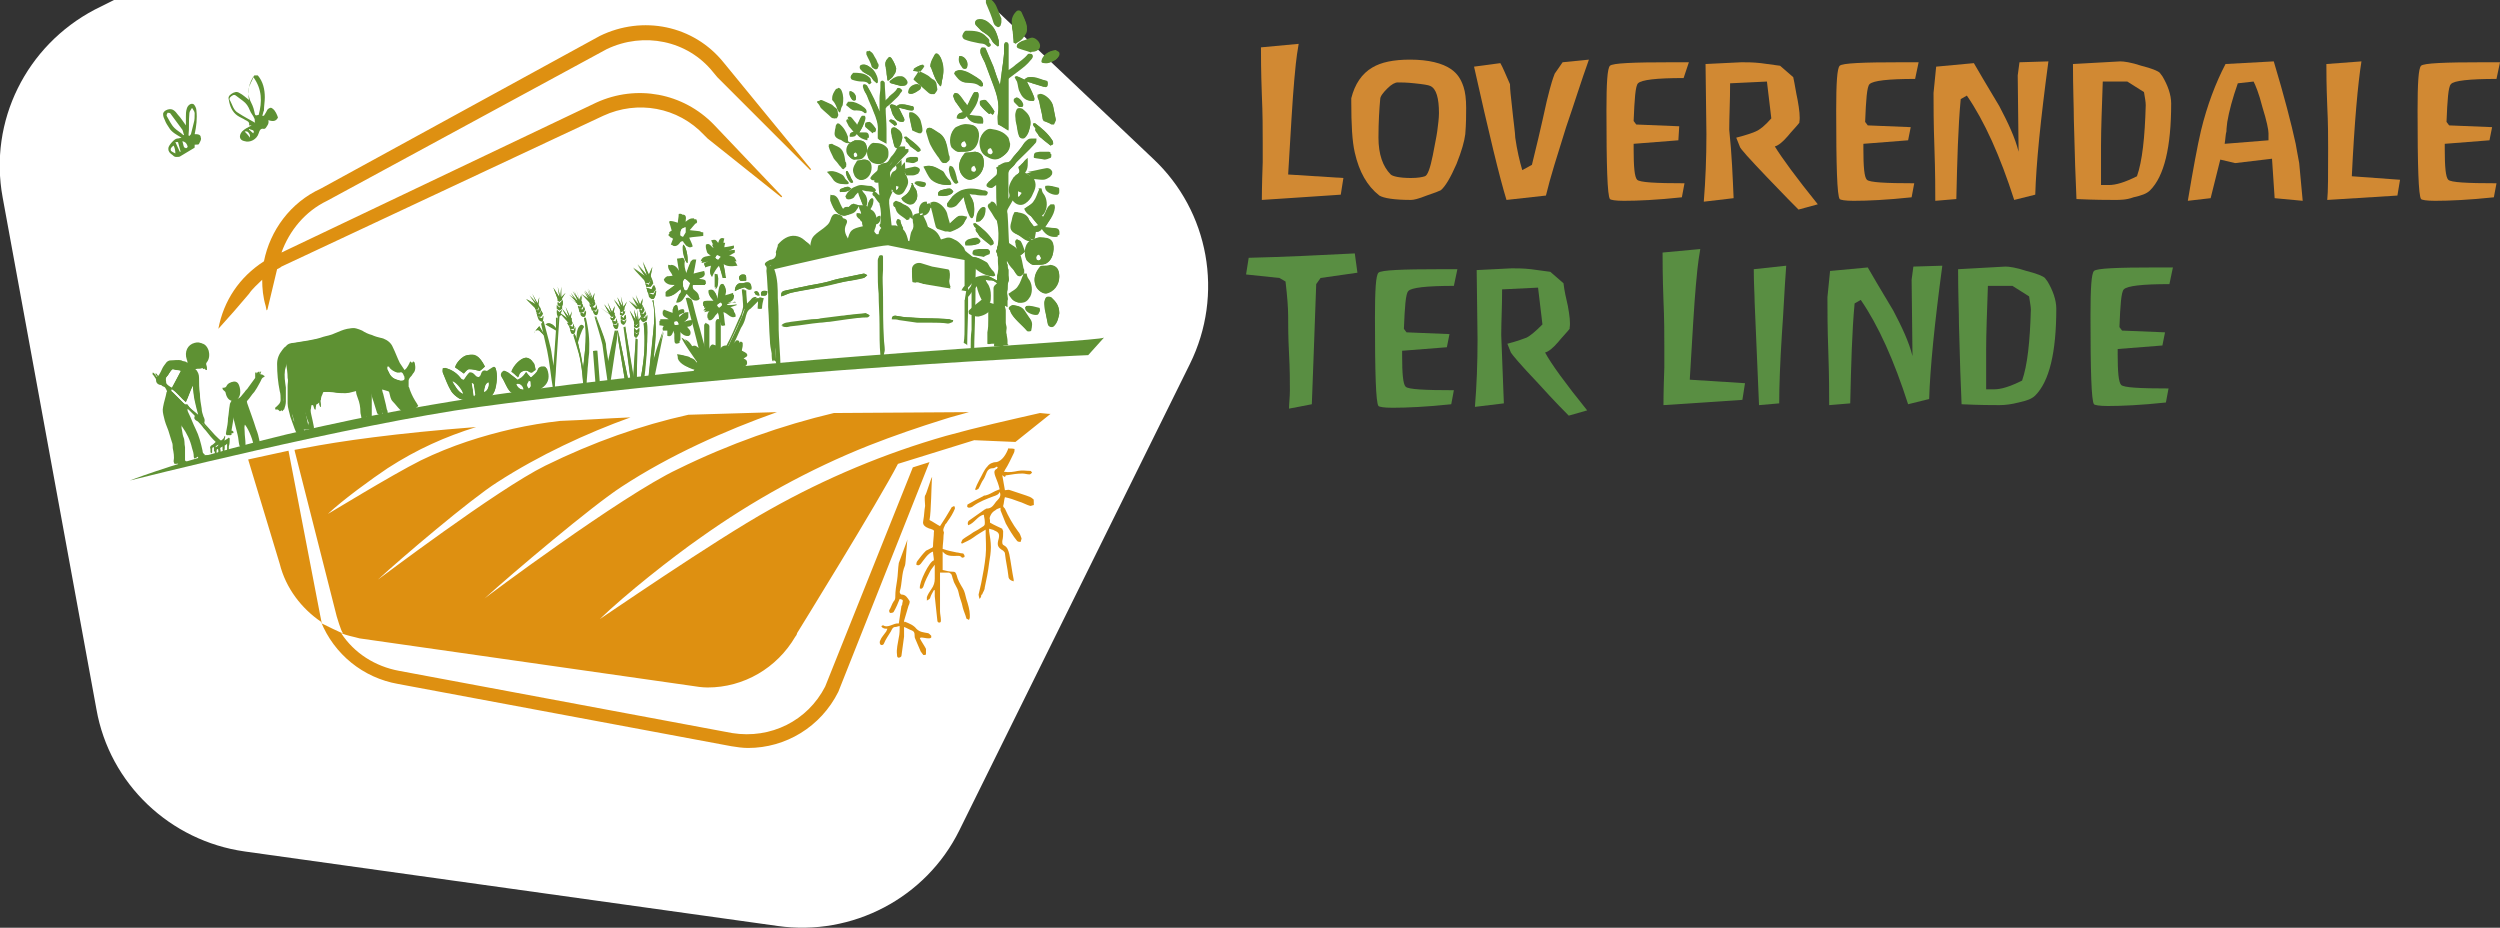 <svg version="1.1" id="Layer_1" xmlns="http://www.w3.org/2000/svg" x="0" y="0" viewBox="0 0 285.1 105.8" xml:space="preserve"><rect x="0" y="0" width="285.1" height="105.8" fill="#333333" stroke="none"/><style>.st1,.st2{fill-rule:evenodd;clip-rule:evenodd;fill:#d18933}.st2{fill:#598e42}.st4{fill:#de9011}.st6{fill:#fff}.st7{fill:#5e9133}</style><path d="M10.8 1.1C3 5.2-1.3 13.8.3 22.5L11 80.9c1.5 8.5 8.4 15 16.9 16.2l60.8 8.5c8.5 1.2 16.9-3.2 20.7-10.9l26.3-53.2c3.9-7.9 2.2-17.4-4.2-23.4L112.4 0H13l-2.2 1.1z" fill-rule="evenodd" clip-rule="evenodd" fill="#fff"/><path id="Fill-1_00000175301905641162430770000002291360768359725496_" class="st1" d="M152.9 22.2l-9 .6c0-.1 0-1.6.1-4.3v-2.3c0-1.4 0-3.2-.1-5.4-.1-2.7-.1-4.5-.1-5.4l4.3-.4c-.3 1.7-.4 3-.5 4.1-.2 2.2-.4 5.8-.7 10.8l6.3.4-.3 1.9"/><path id="Fill-2_00000147937572109149886640000013380490935273171642_" class="st1" d="M159.4 9.4c-.3 0-.7.2-1.2.7s-.8.9-.8 1.2c-.1 1.1-.2 2.6-.2 4.4 0 1.9.5 3.3 1.4 4.2.2.2 1 .4 2.3.4.8 0 1.3-.1 1.6-.2s.6-.9.9-2.4c.2-1.1.4-2 .5-2.7.1-.8.2-1.5.2-2.1 0-1.7-.3-2.8-1-3.1-.2-.1-.8-.2-1.8-.3-.9-.1-1.5-.1-1.9-.1zm1.5 13.4c-1.9 0-3.1-.2-3.6-.5-1.4-1.1-2.3-2.7-2.8-4.9-.3-1.3-.4-3.2-.4-5.8v-.4c.4-1.6 1.2-2.8 2.4-3.5 1-.6 2.4-.9 4.3-.9 2.1 0 3.7.4 4.7 1.1.7.5 1.1 1.1 1.4 2 .2.6.3 1.4.3 2.4 0 .8 0 1.8-.1 3-.1.8-.4 1.9-1 3.4-.7 1.6-1.3 2.6-1.8 3-.2.1-.7.3-1.6.6-1 .4-1.5.5-1.8.5z"/><path id="Fill-3" class="st1" d="M176.3 22.3l-4.5.5c-.8-2.6-2-7.6-3.7-15.2l3-.4c.3.5.6 1.3 1.1 2.4 0 .6.1 1.4.2 2.3.2 2 .4 3.3.4 3.8.2 1.4.5 2.7.8 3.7l1.1-.6c.4-1.6 1-4.1 1.7-7.3.2-.7.4-1.8.9-3.1.2-.3.5-.7.9-1.3l3-.3c-.9 2.5-1.7 5.1-2.6 7.7-1 3.2-1.8 5.7-2.3 7.8"/><path id="Fill-4_00000141439365194628559870000002997412837731237563_" class="st1" d="M191.4 16l-5.1.4v.6c0 2 .1 3.2.4 3.5.3.3 2.1.4 5.4.4l-.3 1.6c-2.8.3-5 .4-6.6.4-1 0-1.5-.1-1.6-.2-.3-.4-.4-3.8-.4-10.1 0-3.1.1-4.8.4-5.1.3-.3 2.6-.4 7.1-.4h1.9l-.6 1.8c-3.1 0-4.8.2-5.2.6-.3.3-.4 1.8-.5 4.3l.3.4 4.9.2-.1 1.6"/><path id="Fill-5" class="st1" d="M197.7 22.6l-3.4.4c.2-2.5.3-5 .3-7.7l-.1-8 4.1-.2c.6 0 1.3 0 2.2.1.8.1 1.5.2 2.2.3l1.5 1.3c.2.9.3 1.7.5 2.6.2 1.1.3 2 .2 2.5v.1c-.4.5-.9 1-1.3 1.5-.6.7-1.1 1.1-1.5 1.2.8 1.3 2.4 3.5 4.9 6.6l-2.2.6c-.4-.4-1.6-1.6-3.6-3.7s-3.1-3.3-3.1-3.5l-.4-1c1.2-.3 2-.6 2.2-.7.5-.2 1.1-.7 1.8-1.5l-.5-4.2-4.2.2c0 2-.1 3.8-.1 5.3.3 2.8.4 5.5.5 7.8"/><path id="Fill-6_00000118382801999127369820000015897435194372376505_" class="st1" d="M217.6 16l-5.1.4v.6c0 2 .1 3.2.4 3.5.3.3 2.1.4 5.4.4l-.3 1.6c-2.8.3-5 .4-6.6.4-1 0-1.5-.1-1.6-.2-.3-.4-.4-3.8-.4-10.1 0-3.1.1-4.8.4-5.1.3-.3 2.6-.4 7.1-.4h1.9l-.4 1.9c-3.1 0-4.8.2-5.2.6-.3.3-.4 1.8-.5 4.3l.3.4 4.9.2-.3 1.5"/><path id="Fill-7_00000001637987036868766550000002141037088312378009_" class="st1" d="M232.1 22.2l-2.4.6c-1.6-5-3.4-9-5.4-11.9l-.7.4c-.3 3.2-.4 7-.5 11.4l-2.4.2c0-1.2 0-3.2-.1-6.1-.1-2.7-.1-4.8-.1-6.2l.3-3 4.3-.4c1.5 2.6 2.5 4.2 2.9 4.9 1 1.9 1.8 3.6 2.2 5.2l-.1-8.7.2-1.5 3.3-.1c-.9 6.7-1.4 11.7-1.5 15.2"/><path id="Fill-8_00000013167459355394286350000007118871965977945985_" class="st1" d="M244.5 10.5l-1.9-1.2h-2.8c-.1 3-.2 5.4-.2 7.3v4.5h.9c.8 0 1.8-.3 3.2-1 .6-1.7.9-4.4 1-8.1 0-.4-.1-.9-.2-1.5zm-3.4 12.3c-.7 0-2.2 0-4.3-.1-.1-2-.2-5.1-.3-9.1 0-1.4-.1-3.5-.1-6.3l5.4-.3c.4 0 1.2.1 2.4.5 1.2.3 1.9.6 2.1.8.1.1.2.3.3.4.6 1 1 2.1 1 3.1 0 5-.8 8.3-2.4 9.9-.4.4-1 .6-1.9.8-.8.3-1.5.3-2.2.3z"/><path id="Fill-9_00000096035266911561470250000002823215607116543135_" class="st1" d="M258.7 15.2c0-.4-.2-1.4-.7-3-.4-1.6-.8-2.5-1-2.9l-1.8.2c-.6 1.7-1 3.2-1.2 4.4 0 .2-.1.6-.1 1.1-.1.3-.1.8-.2 1.4l5-.4v-.8zm-6.6 7.4l-2.6.3c.6-3.6 1.1-6.3 1.5-8 .7-2.9 1.7-5.5 2.8-7.6l5.5-.3c1.2 4 2 7.1 2.5 9.4.1.5.2 1.2.4 2.2l.4 4.3-3.2-.3-.3-4.5-4.2.5-1.7-.4-1.1 4.4z"/><path id="Fill-10_00000112607262580375625980000014820999582795401125_" class="st1" d="M265.4 22.8c.1-.9.1-2.9.1-5.9 0-1.2 0-2.8-.1-4.8-.1-2.4-.1-4-.1-4.8l4-.3c-.4 2.5-.8 6.9-1.1 13.1l5.5.4-.3 1.8-8 .5"/><path id="Fill-11_00000093166606976740913930000000801573397688691369_" class="st1" d="M283.9 16l-5.1.4v.6c0 2 .1 3.2.4 3.5s2.1.4 5.5.4l-.3 1.6c-2.8.3-5.1.4-6.7.4-1 0-1.5-.1-1.6-.2-.3-.4-.4-3.8-.4-10.1 0-3.1.1-4.8.4-5.1.3-.3 2.7-.4 7.1-.4h1.9l-.4 1.9c-3.1 0-4.9.2-5.2.6-.3.3-.4 1.8-.5 4.3l.3.4 4.9.2-.3 1.5"/><path id="Fill-13_00000119832264477462486340000015525577095087324567_" class="st2" d="M150.6 31.7l-.5.7c-.2 6.1-.4 10.7-.5 13.7l-2.6.5c0-.6.1-1.3.1-2.1 0-.9 0-2.4-.1-4.2-.1-1.9-.1-3.3-.1-4.3 0-.9-.1-2.2-.3-3.9l-.7-.4-3.8-.4.3-1.9c4.2-.1 8.2-.3 12.1-.5l.3 2.2-4.2.6"/><path id="Fill-14_00000150077068831691130670000011551362448637951399_" class="st2" d="M165 39.6l-5.1.4v.6c0 2 .1 3.2.4 3.5.3.3 2.1.4 5.5.4l-.3 1.6c-2.8.3-5.1.4-6.7.4-1 0-1.5-.1-1.6-.2-.3-.4-.4-3.8-.4-10.1 0-3.1.1-4.8.4-5.1.3-.3 2.7-.4 7.1-.4h1.9l-.4 1.9c-3.1 0-4.9.2-5.2.6-.3.3-.4 1.8-.5 4.3l.3.4 4.9.2-.3 1.5"/><path id="Fill-15_00000019650752498556007930000006810486871146480262_" class="st2" d="M171.5 46l-3.3.4c.2-2.4.3-5 .3-7.7l-.1-7.9 4-.2c.6 0 1.3 0 2.2.1.7.1 1.5.2 2.2.3l1.5 1.3c.1.9.3 1.7.5 2.6.2 1.1.3 1.9.2 2.5v.1c-.4.5-.9 1-1.3 1.5-.6.7-1.1 1.1-1.5 1.2.7 1.3 2.3 3.5 4.8 6.6l-2.1.6c-.4-.4-1.6-1.6-3.5-3.7-2-2.1-3-3.3-3.1-3.5l-.4-1c1.2-.3 1.9-.6 2.2-.7.4-.2 1-.7 1.8-1.5l-.5-4.2-4.1.2c0 2-.1 3.7-.1 5.2.1 2.8.2 5.5.3 7.8"/><path id="Fill-17_00000052796078732365715050000003267880314544119454_" class="st2" d="M198.7 45.6l-9 .6c0-.1 0-1.6.1-4.3v-2.3c0-1.4 0-3.2-.1-5.4-.1-2.7-.1-4.5-.1-5.4l4.3-.4c-.3 1.7-.4 3-.5 4.1-.2 2.2-.4 5.8-.7 10.8l6.3.4-.3 1.9"/><path id="Fill-18_00000078022442885073051150000010942797828353101698_" class="st2" d="M202.9 46l-2.3.2-.5-11.7c0-.8-.1-2.1-.1-3.8l3.7-.4c-.2 2.6-.3 5.2-.5 7.9-.2 3.2-.3 5.8-.3 7.8"/><path id="Fill-19_00000031204537882577412210000013668865312715447468_" class="st2" d="M220 45.5l-2.4.6c-1.6-5-3.4-9-5.4-11.9l-.7.4c-.3 3.2-.4 7-.5 11.4l-2.4.2c0-1.2 0-3.2-.1-6.1-.1-2.7-.1-4.8-.1-6.2l.3-3 4.3-.4c1.5 2.6 2.5 4.2 2.9 4.9 1 1.9 1.8 3.6 2.2 5.2l-.1-8.7.2-1.5 3.3-.1c-.9 6.7-1.4 11.8-1.5 15.2"/><path id="Fill-20_00000049205597505766114920000010324982325609610666_" class="st2" d="M231.4 33.8l-1.9-1.2h-2.8c-.1 3-.2 5.4-.2 7.3v4.5h.9c.8 0 1.8-.3 3.2-1 .6-1.7.9-4.4 1-8.1 0-.3-.1-.8-.2-1.5zM228 46.2c-.7 0-2.2 0-4.3-.1-.1-2-.2-5.1-.3-9.1 0-1.4-.1-3.5-.1-6.3l5.4-.3c.4 0 1.2.1 2.4.5 1.2.3 1.9.6 2.1.8.1.1.2.3.3.4.6 1 1 2.1 1 3.1 0 5-.8 8.3-2.4 9.9-.4.4-1 .6-1.9.8-.8.2-1.5.3-2.2.3z"/><path id="Fill-21_00000083801824872663875040000003384454546969978296_" class="st2" d="M246.6 39.4l-5.1.4v.6c0 2 .1 3.2.4 3.5.3.3 2.1.4 5.4.4l-.3 1.6c-2.8.3-5 .4-6.6.4-1 0-1.5-.1-1.6-.2-.3-.4-.4-3.8-.4-10.1 0-3.1.1-4.8.4-5.1.3-.3 2.6-.4 7.1-.4h1.9l-.4 1.9c-3.1 0-4.8.2-5.2.6-.3.3-.4 1.8-.5 4.3l.3.4 4.9.2-.3 1.5"/><path class="st4" d="M28.4 33.5c.4-.6 1-1.1 1.5-1.6 0 1 .1 2 .4 3l.1.5.1-.1 1.1-4.6c.2-.1.4-.2.5-.3l36.7-17.2c3.9-1.8 8.5-1 11.5 2.2l.4.4 8.4 6.7.1-.1-7.8-8.2c-3.5-3.6-8.8-4.6-13.4-2.5L32.1 28.8c.9-2.5 2.7-4.7 5.2-5.9L69.2 5.6c4.2-2 9.2-1 12.1 2.6l.5.6 10.6 10.6.1-.1-10-12.2c-3.4-4.2-9.2-5.4-14.1-3L36.6 21.5c-3.5 1.6-5.8 4.8-6.5 8.3-2.8 1.8-4.6 4.5-5.2 7.7 1.1-1.2 2.5-2.8 3.5-4zm79.5 16.2c-7 2-13.7 4.8-20.1 8.4-6.3 3.5-19.5 12.6-19.4 12.5 2.9-2.8 8.2-7 11.5-9.3 5.9-4.2 12.4-7.8 19.2-10.5 2.8-1.1 5.7-2.1 8.6-3 .9-.3 1.8-.5 2.8-.8l-15.2.1h-.2c-5.9 1.4-11.9 3.5-17.8 6.4-6.4 3-22.3 14.9-22.1 14.8 3.2-2.9 12.3-10.6 15.7-12.8 5.5-3.6 11.8-6.4 17.7-8.5-3.1.1-6.5.2-10.1.3-5.4 1.2-10.8 3.1-16.3 5.8-5.5 2.7-19.2 13.1-19.1 13 2.7-2.5 10.6-9.2 13.6-11.1 4.8-3.1 10.2-5.6 15.2-7.4-2.6.1-5.2.3-8 .4-1.8.2-3.6.5-5.4.9-3.5.8-7 1.9-10.5 3.6-3.4 1.7-10.7 6.2-10.6 6.1 1.7-1.6 5-4 6.8-5.2 3.4-2.2 6.6-3.6 10.1-4.7-9.1.7-15.5 1.6-19.6 2.4l-1.1.2v.1l4.8 18.9s.5 1.7.7 1.9c.2.2-2.4-1.1-2.4-1.1l-.2-1-3.6-18.7-4.6 1 3.6 11.9c.7 2.8 2.5 5.1 4.7 6.6 1.5 3.7 4.8 6.4 8.8 7.1l38 7.1c.6.1 1.3.2 1.9.2 4.3 0 8.3-2.4 10.3-6.4L106 52.7l-1.9.6-10 25c-2 3.9-6.2 6-10.6 5.3l-38-7.1c-2.7-.5-5.1-2-6.6-4.3.7.3 1.4.4 2.1.6l37.8 5.4c.6.1 1.3.2 1.9.2 4.1 0 7.9-2.2 10-5.8.1-.1.2-.3.2-.4 0 0 9.4-15.2 11.5-19.3l8.7-2.7 4.7.2 4-3.2s-.4 0-1.2-.1c-3.5.8-7.1 1.6-10.7 2.6z"/><path class="st7" d="M14.8 54.8s25.3-6.4 39.9-8.4c31.5-4.3 69.4-5.9 69.4-5.9l1.8-2c-.7.5-37.8 2.1-66.5 6.1-28.7 3.9-44.6 10.2-44.6 10.2z"/><path class="st4" d="M117.8 56.9c-.2-.2-.5-.3-.8-.4l-.9-.3-.9-.3c-.2-.1-.4 0-.6 0-.1-.6-.2-1.1-.3-1.7.1 0 .3.4.4 0h.1c.6-.1 1.2-.2 1.8-.2.3 0 .5.1.8.1.1 0 .2-.1.3-.2-.1-.1-.1-.2-.2-.2-.5 0-.9-.1-1.4 0-.5.1-1 .2-1.6.1 0-.1.1-.1.1-.2.4-.6.7-1.3 1-1.9.1-.2.1-.3.1-.5-.3-.1-.7 0-.7-.1-.2.6-.7 1.5-1.4 1.6-.4 0-.8.2-1 .5-.4.4-.6 1-.9 1.5l-.3.6c-.1.2-.1.3-.2.5l.1.1c.1-.1.3-.1.3-.2.2-.3.3-.7.6-1.1.3-.5.3-1.2 1-1.2.2 0 .3-.1.5-.2 0 0 0 .1.1.1-.1.1-.1.2-.2.2-.3.2-.2.5-.1.8.2.5.4 1 .5 1.5-.2.1-.3.1-.5.2-.4.2-.7.4-1.1.5-.1 0-.2 0-.3.1-.6.3-1.2.6-1.7.9-.1 0-.1.2-.1.3 0 0 .1.1.2.1.2 0 .4-.1.5-.2.7-.5 1.5-.8 2.3-1.1.3-.1.6-.2.7-.5.2.4 0 .7-.3 1l-.1.1c-.3.4-.5.8-1.1.8-.1 0-.1.1-.2.1-.6.4-1.1.8-1.7 1.2-.2.1-.3.3-.2.6.7-.2 1.1-1.1 1.8-1.2 0 .2.1.5.1.7 0 .3.1.5-.3.7-.3.2-.6.4-1 .6-.4.3-.8.5-1.2.8-.1.1-.1.2-.2.4l.1.1c.4-.2.9-.4 1.3-.7.4-.3.9-.6 1.4-.9 0 1.1.1 2.1 0 3-.1 1-.3 2.1-.5 3.1-.1.4-.2.9-.3 1.3 0 .2.1.4.1.5.1-.1.2-.2.2-.4 0 0 0-.1.1-.1.1-.3.3-.5.3-.8.2-.9.4-1.9.5-2.8.1-.6.2-1.2.2-1.8 0-.6-.1-1.2-.2-1.8v-.3c.3.1.5.1.6.2.5.2.6.4.5.9-.2.7-.2 1 .5 1.4.1.1.2.2.2.3.1.9.3 1.7.4 2.6 0 .3.2.5.6.6v-.2c-.2-1-.3-1.9-.5-2.9-.1-.4-.2-.8-.6-1-.2-.1-.2-.2-.2-.5.1-.4.1-.7.1-1.1 0-.1-.1-.2-.1-.3-.4-.2-.9-.4-1.4-.7v-.3c-.1-.2 0-.4.1-.6.1-.2.3-.4.5-.5.2-.2.4-.2.6-.3v.3l.6 1.5c.4.7.8 1.4 1.3 2 .1.1.3.1.4.1 0-.1.1-.3.1-.4-.1-.3-.2-.6-.4-.8-.6-.8-1.1-1.7-1.5-2.6-.1-.1-.2-.2-.2-.3.1-.3.1-.7.2-1 .5.1 1.1.3 1.6.5.4.1.9.4 1.3.5.1 0 .3-.1.4-.1 0-.5 0-.7-.1-.7z"/><path class="st4" d="M110.2 68.3c-.1-.4-.2-.9-.4-1.2-.3-.5-.6-1-.7-1.5-.1-.2-.1-.4-.4-.4-.4 0-.8-.1-1.2-.2v-2.1c.4.5.9.5 1.4.5.3 0 .6-.1.8.2 0 0 .2 0 .3-.1 0-.1 0-.2-.1-.3 0-.1-.2-.1-.2-.1-.2 0-.4-.1-.6-.1-.5-.1-1-.2-1.6-.4 0-.5.1-1 .1-1.5 0-.2.1-.4 0-.5-.1-.3.1-.5.2-.8.1-.1.2-.2.3-.4.3-.4.6-.9.8-1.4 0-.1 0-.2-.1-.3-.1.1-.3.1-.3.2-.4.7-.9 1.5-1.3 2.1-.4-.2-.8-.5-1.2-.7.2-.9.2-4 .3-4.9-.1 0-.7 2.1-.8 2.1-.1.2 0 .9 0 1.2-.1.5-.1 1.1-.2 1.6-.1.4 0 .6.3.8.2.1.4.2.5.2.2.1.5.1.4.4 0 .5-.1 1.1-.1 1.6 0 .1-.1.2-.2.2l-.6.3c-.4.4-.7.8-1 1.2-.1.1-.1.4-.1.4.2.1.3.1.5-.1.4-.5.8-1.2 1.4-1.4 0 .3.1.7.1 1-.5.1-1.7 2.5-1.6 3.2.2.1.3 0 .4-.2.2-.7.5-1.2.8-1.8.1-.2.3-.4.5-.7V66c0 .4-.1.8-.4 1.2-.2.3-.4.6-.5.9v.4c.1-.1.2-.1.3-.2.1-.1.1-.2.1-.2.1-.3.3-.6.4-.8h.1v.7c.1.9.2 1.9.3 2.8 0 .1.1.2.2.2.2 0 .2-.1.2-.3 0-.3-.1-.7-.1-1v-4.4h1c.1 0 .2.1.3.2.1.2.1.4.2.6.1.5.5.9.6 1.4.1.6.4 1.2.5 1.8.1.4.3.8.4 1.2 0 .1.2.1.3.2 0 0 .1-.2.1-.3v-.3c0-.5-.2-1.2-.4-1.8zm-4.4 3.9c0-.1 0 0 0 0-.5-.1-.9-.1-1.3-.5-.3-.4-.8-.6-1.3-.8 0 0-.1 0-.1.1v-.2c.2-.6.3-1.1.5-1.7.1-.2.2-.5.1-.6-.2-.3-.4-.7-.9-.7-.1 0-.2-.2-.2-.3.3-1 .2-2.1.6-3 .1-.2.2-2.7.3-3l-1 2.7c-.1.6-.1 1.4-.2 2-.1.6-.2 1.2-.2 1.8 0 .2 0 .4-.2.6-.2.3-.3.7-.5 1 0 .1 0 .2.1.3.1 0 .3 0 .4-.1.3-.5.5-1 .7-1.5.4.1.4.1.3.5 0 .1 0 .2-.1.3-.1.7-.2 1.3-.3 2-.6-.1-1.2.6-1.8.2l-.2.1c.1.1.1.2.2.2.1.1.3.1.5.1-.1.2-.1.3-.2.4-.2.3-.5.6-.6.9-.1.1-.1.4 0 .5.1.1.3.1.4-.1.2-.5.5-.9.8-1.4.1-.2.2-.5.5-.5.2 0 .3-.1.5-.1 0 .4 0 .9-.1 1.3-.1.7-.3 1.3-.2 2 0 .1 0 .3.2.3.1 0 .3-.1.3-.2.1-.7.2-1.5.3-2.2v-1.1c.3.1.6.3.9.4.2.1.3.2.3.5 0 .2 0 .3.1.5.2.5.4.9.6 1.4.1.1.2.3.3.4.1 0 .3 0 .3-.1V74c-.2-.4-.5-.8-.7-1.2l.1-.1c.3 0 .6.1.9.1.1 0 .2 0 .3-.1v-.2c-.2-.2-.3-.3-.4-.3z"/><path class="st7" d="M31.1 12.4c-.2-.2-.4-.1-.6.1-.1.2-.2.4-.4.7h-.2c.1-.2.1-.4.2-.6 0-.5.1-1 .1-1.5 0-.9-.2-1.8-.8-2.5H29c-.6.8-.8 1.8-.6 2.8-.4-.3-.7-.6-1.1-.8-.3-.2-.6-.1-.9.1-.3.2-.4.4-.3.7.1.7.4 1.4 1 1.8.3.2.6.3.9.5.2.1.5.2.4.6h.3c-.4.2-.8.4-1.1.7-.4.5-.3 1 .3 1.1.6.2 1.4-.2 1.6-.9.1-.3.2-.6.6-.5.1 0 .2-.1.2-.1.2-.3.4-.5.3-.9.6.2.9.1 1.1-.3-.1-.3-.3-.8-.6-1zm-3.9.5c-.6-.3-.7-1-1-1.5-.1-.2.1-.4.3-.5.1-.1.3-.1.4 0 .3.2.5.4.8.6.4.3.6.6.8 1.1.1.3.4.6.5.9.1.1 0 .3.1.5-.7-.4-1.3-.7-1.9-1.1zm1.3 2.8c-.2-.3-.4-.5-.6-.7.4-.1.5.2.6.4v.3zm.4-.5c-.2-.1-.3-.3-.5-.4v-.1c.2.1.4.1.5.2.1.1 0 .2 0 .3zm.6-2.1c-.4.1-.4.1-.5-.4-.1-.5-.3-.9-.5-1.3-.2-.6-.3-1.1 0-1.7.1-.3.3-.6.4-.9 1 1.4 1 2.8.6 4.3zm-10.2 1.5c.3.5.9.8 1.4 1.1-.1 0-.3.1-.5.1-.3 0-1 .8-1 1.1v.1c0 .3.2.5.5.7.1.1.2.2.4.2s.4 0 .5-.1l1.5-.9c.1 0 .1-.1.1-.2v-.2c.2 0 .5 0 .5-.1.1-.2.3-.5.2-.7 0-.4-.4-.4-.7-.4.2-.9.3-1.8.2-2.7 0-.3-.2-.6-.3-.7-.3-.2-.7.1-.8.5-.1.3-.1.6-.1.9v1c-.3-.4-.6-.9-.9-1.2-.3-.4-.6-.8-1.2-.6-.3.1-.5.3-.5.5 0 .3.1.5.2.7.1.3.3.6.5.9zm.7 2.9c-.2-.1-.4-.2-.5-.3-.1-.2 0-.4.3-.6.1.2.2.5.2.9.1-.1.1-.1 0 0zm.5-.2c-.2-.4-.3-.7-.5-1.1h.3c.1.4.2.7.3 1.1h-.1zm1.1-4.4c0-.2.2-.4.3-.6.1.2.3.4.3.6 0 .4 0 .8-.1 1.1l-.3 1.2c0 .1-.1.2-.2.3 0 0-.1 0-.1-.1.1-.8 0-1.6.1-2.5zm-.2 3.8c0 .1-.1.2-.2.2l-.2-.1c-.1-.2-.1-.4-.2-.7.4.1.5.3.6.6zm-2.3-3.8c0-.1.2 0 .3 0l1.4 1.9c.1.2.1.4.2.6h-.1c-.3-.3-.7-.5-1-.8-.4-.4-.6-.9-.9-1.4 0 0 0-.2.1-.3zm6 37.4c-.3-.3-.6-.6-.9-.8-.3-.3-.6-.7-.9-1-.1-.1-.3-.3-.3-.4.1-.3 0-.5-.1-.7-.1-.3-.1-.6-.2-.9-.1-.6-.2-1.1-.2-1.7-.1-.6-.1-1.2-.1-1.8 0-.4-.1-.7-.3-.9L22 42c.3 0 .5 0 .7-.1.2-.1.3 0 .4.1.1.1.2.1.2.1v-.3c0-.2-.1-.4 0-.6.3-.4.3-.9.2-1.3-.2-.6-.6-1-1.3-.8-.8.2-1.2 1-.9 1.9.1.2.1.4 0 .5-.2-.1-.4-.3-.6-.4-.4-.1-.9 0-1.3 0-.1 0-.3.1-.4.2-.1.1-.2.3-.3.4-.3.4-.4 1-.8 1.3-.1-.1-.2-.3-.3-.4-.1-.1-.1-.1-.2-.1v.2c.1.1.2.2.3.4.1.1.1.2.1.3 0 .3.3.5.5.5.1 0 .2 0 .3.1.2.1.3.3.4.5 0 0 .1.2 0 .2-.1.6-.3 1.1-.4 1.7-.1.4 0 .8.1 1.2.1.5.3 1 .5 1.5.1.4.3.9.4 1.3.1.2.1.5.1.7.1.5.2 1 .1 1.5 0 .1.1.3.1.3.3 0 .5 0 .8-.2 0 0 .1-.1.1-.2l-.1-.1c-.1 0-.1-.1-.1-.1v-1.5c-.1-.4 0-.8-.2-1.2-.1-.3-.2-.7-.2-1 0-.1 0-.3.1-.4.1-.1.2 0 .3.1.1.1.1.3.2.4.5.7.9 1.5 1.1 2.4.1.3.2.6.2 1 0 .1.1.2.1.2s.1-.1.2-.1l.1-.1c.2 0 .5 0 .7-.1.1 0 .1-.1.2-.1l-.2-.2h-.5c0-.2-.1-.3-.1-.5-.2-.9-.4-1.7-.8-2.5-.3-.6-.5-1.2-.8-1.8-.1-.2-.2-.4 0-.6.2.2.4.3.6.5l.6.6v.1c-.1.2 0 .3.1.4.1.1.2.1.3.2.2.2.4.4.6.7.4.4.7.9 1.1 1.3l.3.3c-.2.2-.3.3-.5.4-.1.1-.2.2-.1.4v.3c0 .1 0 .1.1.2l.1-.1v-.3c0-.2 0-.3.2-.3v.5c.2 0 .3-.2.2-.6.1-.1.2-.1.3-.2v.6l.1.1.1-.1v-.7c.1-.1.2-.1.3-.2v.9c.1 0 .2 0 .2-.2v-.4c0-.3 0-.6.1-.9l-.1-.1c0 .3-.3.5-.5.6zM19 43.8c-.1-.1-.1-.3-.1-.4-.1-.2 0-.3.1-.4.2-.2.3-.5.5-.7l.1-.1h.9l.1.1c-.3.6-.7 1.3-1 1.9-.2-.1-.4-.2-.6-.4zm2.6 2.7c-.1-.1-.2-.3-.3-.4H21l-1.4-1.4s0-.1-.1-.2l.1-.1c.6.4 1 1 1.6 1.5.3-.6.5-1.3.8-1.9 0 1.1.3 2.2.6 3.3-.4-.3-.7-.6-1-.8zm8.2-3.8h-.1c0-.1 0-.2.1-.3-.2-.1-.2.2-.3.3 0-.2 0-.3-.2-.2v.6c-.3.4-.5.8-.8 1.1-.1.2-.3.3-.4.5-.3.4-.5.8-1 .8.2-.2.3-.5.3-.8 0-.4-.1-.7-.2-.9-.2-.4-.8-.4-1.1.1-.1.2-.3.4-.5.3-.1.2.1.3.2.4l.1.1c.1.5.3.8.7 1-.1.2-.2.3-.2.5-.1.5-.1 1-.2 1.5s-.2 1-.2 1.5c-.1.4.1.5.4.4v-.2h.2c.1-.2-.1-.3-.2-.3l.3-1.8c.1.4.2.8.3 1.1l.3 1.2c.1.4.2.8.2 1.2 0 .2.1.2.3.2.1 0 .2-.1.2-.3 0-.5-.1-1-.1-1.5 0-.3-.1-.6.1-.9.3.3.9 1.7 1.1 2.4h.2c.2 0 .3-.2.3-.4-.1-.5-.2-.9-.4-1.4-.3-1-.7-2-1-2.9 0-.1-.1-.2 0-.3.3-.3.5-.7.8-1 .2-.3.4-.6.6-1 .2-.3.2-.6.5-.7l.1-.1c-.3-.2-.3-.2-.4-.2zm55.8-8.5l-.6.6c0-.7-.1-1.2-.1-1.8h-.3c0 .4.1.8.1 1.2 0 .3.1.7 0 1-.1.5-.3.9-.5 1.3-.4.9-.8 1.9-1.3 2.8 0 .1-.1.1-.1.1-.4 0-.6.2-.8.6v-3.6c-.3-.1-.4.2-.4.4v2.6c-.4-.2-.5-.2-.8.5 0-.2-.1-.4-.1-.6v-2.2c0-.1-.1-.2-.2-.3-.1.1-.2.2-.2.3v3.1c0-.2-.1-.5-.1-.7-.3-.9-.5-1.9-.8-2.8-.2-.8-.4-1.6-.6-2.3-.1-.2-.1-.6-.6-.4.5 1.9 1 3.8 1.5 5.8-.2-.3-.4-.5-.8-.3v.3c-.4-.5-.7-1.1-1.2-1.3.5 1 1.2 1.9 1.8 2.8-.2.1-.3 0-.5-.2-.1-.2-.3-.3-.4-.4-.2-.1-.5-.1-.7-.2-.2 0-.4-.1-.7-.1.1.2.1.4.1.5.2.6 1.2 1.1 1.8 1.1.4 0-.3.4.1.5.9.2 2.7-.1 3.6-.2.3-.1 1-.2 1.3-.2.2 0 .1-.4.3-.5.2-.1.4-.1.4-.4 0-.3-.1-.5-.4-.5.2-.2.5-.1.4-.5-.1-.2-.4-.3-.6-.4 0-.1.1-.4.1-.6v-.3c-.1-.1-.3-.1-.3-.1-.3.3-.6.5-.7.8-.2.5-.4.7-.8.8.1-.2.3-.4.4-.6.4-.9.8-1.8 1.2-2.6.2-.4.3-.7.5-1.1.1-.4.2-.9.6-1.1l.3-.3.8-.8c-.2-.1-.5 0-.7.3zM56 42.1c-.2.1-.3.3-.5.3-.4-.1-.5.3-.7.5-.2.3-.3.2-.5.1-.1-.1-.2-.3-.3-.3-.2-.1-.4-.2-.5-.1-.2.2-.4.5-.6.8 0 0-.2-.1-.3-.2-.4-.6-1-1-1.7-1.2h-.4v.5c.3.7.5 1.4.9 2 .2.4.6.7.9.9.3.2.7.2 1.1.3.8.2 1.6.1 2.3-.3.2-.1.5-.3.6-.6.3-.5.4-1.8.3-2.5-.1-.5-.2-.5-.6-.2zm-4.4 1.5c.3 0 1.1.8 1.2 1.4-.6-.4-.9-.9-1.2-1.4zm2.5 1.5L54 45c-.1-.4-.1-.8-.2-1.3.1 0 .2.1.2.1.1.4.1.8.2 1.2 0 0 0 .1-.1.1zm1.1-.4c.1-.5.1-.9.5-1.1.1.4-.2 1-.5 1.1z"/><path class="st7" d="M76.2 32.4c.2.1.5.1.8.1-.4.3-.7.6-1.1.8v.5c.7.2 1.1-.5 1.7-.8.2.4-.2.5-.2.7-.1.2-.2.5-.3.8.7.1.9-.6 1.2-1 .4.4.7 1 1.4.7-.1-.2-.1-.4-.2-.6-.1-.2-.4-.3-.5-.5-.1-.1-.1-.3-.1-.4 0-.2.1-.2.3-.2h1.2c0-.6 0-.6-.8-.6.2-.3.9-.1.6-.9l-1.2.3c.1-.5.2-1.1.3-1.6-.5 0-.5 0-.6.3-.2.4-.3.8-.5 1.3-.1-.5-.3-1-.4-1.5-.1-.3-.2-.4-.6-.3.1.6.2 1.2.3 1.9-.4-.5-.6-1.2-1.3-1.2-.1.6.4.8.5 1.3h-.6c-.2.1-.3.2-.4.4.1.3.3.4.5.5zm1.9-.6c.2.1.3.3.5.5-.1.3-.2.5-.3.7-.1.2-.4.1-.4-.1 0-.1-.1-.3-.1-.4 0-.4.2-.7.3-.7zm5.8 2.7c-.4 0-.9 0-1.3.1.3-.4 1.1-.3 1-1.2-.3.1-.6.2-1 .3 0-.3.1-.5.1-.7 0-.2-.1-.5-.2-.6-.3-.1-.4.1-.5.4-.1.4-.1.8-.2 1.3-.2-.6-.3-1.3-1-1-.1.6.4.8.6 1.2h-.8c-.4 0-.5.1-.4.6h.4c-.1.1-.2.3-.4.5.4 0 .6 0 .9-.1-.4.3-.5.6-.4 1 .3.1.6 0 .7-.4.1-.2.3-.3.4-.5.1.3.2.6.2 1s.2.5.5.3c-.1-.5-.1-1-.2-1.5.4.1.8.7 1.4.5.1-.6-.5-.6-.8-1l.9-.3c.2.1.1.1.1.1zm-1.9.6c-.3-.3-.3-.3.2-.6.2.3.2.3-.2.6zm-4.5 2.7c.3.3.6.6 1.1.5.2-.5-.3-.7-.4-1 .7-.1.7-.1.6-.7-.3.1-.6.1-.9.2.2-.2.4-.3.5-.5.1-.2 0-.4 0-.6-.2 0-.3 0-.5.1s-.4.3-.5.5c0-.1 0-.2-.1-.3.2-.1.5-.3.7-.3 0 0 .2-.5-.4-.3-.1 0-.2.1-.3.2 0-.1 0-.3-.1-.4 0-.2-.1-.4-.3-.3-.1 0-.1.3-.2.4v.5c-.4-.2-.7-.3-1.1-.4-.2.9.5.7.7 1.1-.4 0-.8 0-1.1.1v.5c.2 0 .5.1.7.1-.3 0-.4.2-.3.5h.5v.6c.5.2.6-.3.7-.6 0 .2.1.3.1.4v.5c0 .6.1.7.6.5v-1.3zm-.6-1.1c.3-.1.4-.1.5.3-.5.2-.5.2-.5-.3zm4.2-7.6c-.4.2-1 0-1.2.7.5-.1.8-.1 1.2-.2-.3.1-.5.3-.8.4v.3c.3-.1.5-.1.8-.2 0 .4-.3.8 0 1.3.3-.5.5-1 .8-1.6.1.5.3 1 .4 1.4h.4c-.1-.6-.2-1.1-.3-1.6.5.3 1 .3 1.6.2-.1-.2-.2-.4-.3-.5-.3-.1-.7-.2-1.1-.4.4-.2.7-.4 1.1-.6V28c-.5.1-.9.2-1.3.2.1-.3.1-.7.2-1-.5-.2-.6.2-.7.5-.3-.4-.3-.4-.8-.3.1.3.3.6.4.9-.4 0-.5-.7-1-.4-.1.8.4.9.6 1.2zm.6 0c.1 0 .2.1.4.2-.2.1-.2.3-.3.3-.1 0-.2-.1-.3-.2.1-.1.2-.3.2-.3zm-20 12.8c-.2 0-.3.1-.4.4-.1.3-.5.6-.7.8h-.1c-.1-.2-.3-.4-.5-.6-.2.3-.5.6-.7.8-.1.1-.2.2-.2.1-.3-.3-.7-.6-1-.8-.2-.1-.4-.3-.6-.2-.2.1-.4.4-.2.7.2.4.4.9.7 1.3.2.3.5.6.9.5.3-.1.7 0 1 0 .8.2 1.5-.3 2.1-.8.6-.5.7-1.2.4-2-.2-.3-.5-.2-.7-.2zm-2.8 1.9c.3-.1.6.2.8.6-.3.1-.7-.2-.8-.6zm1.6.2c0 .1-.1.2-.2.3-.1-.1-.2-.3-.2-.4 0-.2.2-.3.2-.5 0 0 .1 0 .1.1.1.2.1.4.1.5zm15.7-17.2l.3.3h.3c-.1.3-.2.5-.3.8.5.2.7-.1.9-.4.1-.1.3-.1.4-.1.1 0 .1.2.2.3.2.2.3.6.8.3-.1-.3-.3-.7-.4-1 .5-.1 1-.1 1.5-.2v-.4c-.5-.1-1-.1-1.6-.2.3-.3.5-.5.7-.8l.2-.2c0-.1 0-.3-.1-.3-.2 0-.3 0-.5.1s-.4.3-.7.5V25c0-.5-.1-.7-.5-.6 0 .4-.1.7-.1 1-.3-.1-.6-.2-.9-.2l-.1.1c.1.3.2.6.3 1 0 0-.2.1-.3.2.1.1 0 .2-.1.3zm1.4-.6c.1-.1.3-.2.5-.3v.6c-.1.2-.2.3-.3.5 0 0-.3-.1-.3-.2 0-.2 0-.4.1-.6zM53.5 42.1c.4 0 .8.1 1.2.2.2-.1.4-.3.6-.5-.7-1.3-1.1-1.5-2-1.3-.6.1-1.3.9-1.4 1.4.4.2.7.5 1 .7.1-.2.4-.5.6-.5z"/><path class="st7" d="M59.2 42.8c.1-.5.9-.7 1.2-.4.3.3.4-.1.7-.2 0-.2-.1-.3-.1-.5 0-.1-.1-.3-.2-.4-.2-.3-.4-.4-.7-.5-.6-.1-1.5.8-1.7 1.6.2.2.4.3.6.5 0 .2.1.2.2-.1zm25.3-10.5c-.4 0-.7.3-.7.9.4-.2.7-.3 1.1-.5.2.1.4.4.8.2 0-.6-.2-.8-.7-.7-.2.1-.4.1-.5.1zm-6.6-4.4c-.1.6.2 2 .5 2.1.1-.8-.2-2-.5-2.1zm8.5 7.3h.4c.1-.4.1-.8.1-1.1-.2 0-.3-.1-.5-.1.1.4 0 .8 0 1.2zM85.1 32c0-.6 0-.7-.4-.7-.3 0-.5.3-.4.5.1.4.5.2.8.2zm-3.2-.2c0-.2-.1-.4-.1-.5-.1 0-.1 0-.2.1V33c.3-.3.3-.5.3-1.2zm4.9 1.9c.6 0 .7 0 .7-.5-.6-.1-.8 0-.7.5zm-.2 0s.1 0 0 0c0-.2-.1-.4-.3-.5-.1 0-.2 0-.3.1.1.1.1.3.2.3.1.1.3.1.4.1z"/><path class="st7" d="M114.9 32.9c0-.3 0-.5.1-.8.1-.2 0-.5 0-.7v-.6c0-.1-.1-.3-.1-.4v-.2c0-.1-.1-.2-.1-.3v-.2c.2.4.4.7.7 1 .2.2.3.5.5.7.1.1.2.1.3.1.2-.1.3-.2.4-.4.1-.1 0-.2 0-.3 0-.1-.1-.2-.1-.3-.1-.5-.2-1-.3-1.4h.1c.1 0 .2-.2.4-.3-.2-.5-.3-.9-.5-1.3-.1-.1-.2-.2-.4-.2-.1.1-.2.3-.1.4 0 .3.1.5.2.8-.1-.2-.3-.3-.5-.4-.2-.1-.4-.3-.6-.4 0-1-.1-2.1-.2-3.1 0-.2-.1-.4 0-.5.2-.4.4-.9.7-1.3l.1.1c.6.7 1.4.6 1.9-.2 0-.1.1-.1.1-.2.4-.8.6-1.3.1-2.1.4 0 .9.1 1.3.1.3 0 .5-.1.8-.3.1 0 .2-.3.1-.4-.2-.3-.5-.5-.8-.4-.7.1-1.3.2-2 .4.5.2.6.3.5.6-.3-.2-.6-.4-.8-.5.3-.5.2-1.1.3-1.7-.3.2-.4.6-.7.7-.2.1-.2.2-.1.4.1.3 0 .5-.3.7-.1.1-.2.1-.3.2-.4.6-.7 1.2-.5 1.9.1.4-.1.6-.3.8V20c0-.2.1-.3.2-.5s.3-.3.5-.5.3-.4.5-.6c.6-.6 1.3-1.2 1.9-1.9.1-.1.1-.3.1-.5h-.6c-.3 0-.4.1-.6.3-.3.5-.7 1-1.1 1.4-.3.3-.5.9-1.1 1-.3 0-.6.2-1 .4 0 .1.1.2.1.3 0 .2 0 .5-.1.6-.3.3-.7.6-1 .9-.1.1-.1.2-.1.3.1.2.5.3.7.2.1-.1.3-.2.4-.3 0 1 0 1.9.1 2.9-.3-.3-.3-.9-.9-.8-.3.3-.1.5.1.8.3.4.5.9.8 1.2v.1c.2.8.2 1.8.1 2.6 0 .1-.1.2-.1.3v.2c-.2.2-.1.4 0 .5 0 .1 0 .3.1.4v.5c0 .4.1.8 0 1.2 0 .2-.1.3-.1.5v.5c-.4-.2-.8-.5-1.2-.5-.3 0-.7 0-1.1.2-.2.1-.3.4-.4.6v-1.9c.5.6 1.5 1.1 2.2 1.1.1 0 .2 0 .2-.1s0-.2-.1-.3c-.1-.2-.3-.3-.4-.5-.2-.2-.3-.6-.5-.7-.5-.3-1-.6-1.6-.6-.1-.1-.2-.2-.4-.3-.2-.1-.4-.3-.6-.5-.1-.1-.1-.4-.3-.5-.4-.4-.8-1-1.5-.9-.3.1-.7.2-1 .3-.3-.7-.6-1.4-1.4-1.6-.1 0-.2-.1-.2-.2-.2-.4-.4-.8-.5-1.2.6-.1.9-.6.8-1.4-.6-.1-1 .5-.9 1.3-.6.1-.8.2-.7.9v.1c.1.4.1.7-.1 1-.2.3-.2.8-.3 1.2-.1 0-.3-.1-.5-.1-.1-.6-.2-1-.4-1.3 0 0 .1-.1.2-.1-.2-.3-.3-.6-.4-.9 0-.1-.2-.1-.3-.1 0 .1-.1.2-.1.3 0 .2.1.3.2.5-.1 0-.2-.1-.3-.1h-.5l-.3-2.7c0-.1-.1-.3 0-.4.1-.3.3-.6.4-1l.1.1c.5.5 1 .4 1.3-.2 0-.1.1-.1.1-.2.3-.6.4-.9 0-1.5h1c.2 0 .4-.1.6-.2.1 0 .1-.2.1-.3-.1-.2-.4-.3-.6-.3-.5.1-.9.2-1.4.3.4.1.4.2.4.4l-.6-.3c.2-.4.1-.8.1-1.2-.2.2-.3.4-.5.5-.2.1-.1.2-.1.3.1.2 0 .4-.2.5-.1 0-.1.1-.2.1-.3.4-.4.9-.3 1.4.1.3-.1.4-.2.6 0-.3 0-.5-.1-.8 0-.4-.1-.8-.1-1.3 0-.1.1-.2.1-.3.1-.1.2-.3.3-.4.1-.1.2-.3.4-.4.4-.5.9-.9 1.3-1.4.1-.1 0-.2 0-.3h-.5c-.2 0-.3.1-.4.2-.2.4-.4.7-.7 1-.2.3-.3.7-.8.7-.2 0-.4.2-.7.3 0 .1.1.1 0 .2 0 .1 0 .3-.1.4-.2.2-.5.4-.7.7 0 0-.1.2 0 .2.1.2.4.2.5.1.1-.1.2-.1.3-.2.1.7.1 1.4.2 2.1-.2-.2-.3-.6-.7-.5-.2.2-.1.4.1.5.2.3.4.6.6.8v.1c.2.7.2 1.4.1 2.1v.1c-.2.2-.1.3.1.5-.2.2-.3.5-.3.7h-.1c-.2.1-.4.1-.5-.2-.1-.2-.2-.3-.4-.5.1-.2.2-.5.2-.7.1-.4.1-.7 0-1.1-.1-.5-.5-.8-1.1-.8h-.4c0 .1.1.3.1.4.1.2.2.4.2.6-.1-.1-.3-.1-.5-.1-.1.3 0 .4.2.6l.4.3c0 .2 0 .4.1.6-1.3.3-1.5.4-1.8 1.8l-.3-.3c-.1-.1-.1-.3-.1-.5-.2-.5-.5-.9-.2-1.6.2-.4.1-.6-.3-.7-.5-.2-.7-.1-.9.3-.1.3-.2.6-.4.8-.3.3-.7.6-1 .8-.4.3-.8.6-.9 1.1-.1.3-.1.6-.1.9-.3-.8-.9-1.4-1.7-1.5-.8-.1-1.5.4-2 1 0 .1 0 .2-.1.4 0 .2-.2.4-.1.6 0 .4-.2.6-.5.7-.2 0-.3.1-.5.2s-.4.3-.2.5.1.4.1.6c.1.9.1 1.8.2 2.7V35c.1 1.3.1 2.5.2 3.8 0 .5.1 1 .2 1.5 0 .3 0 1 .2.9 0-.4.3.3.3-.1 0-.7-.2-3.2-.2-3.9 0-1.2-.1-2.4-.1-3.6-.1-1.1 0-2.2-.4-3.2v-.1c.4-.1 12.7-3 12.8-2.9 1.8.3 8.6 1.7 9.4 1.8v3.4c-.2.2-.3.4-.4.6 0 .1 0 .3.1.3.1.1.2 0 .3-.1V37c0 .8 0 1.5-.1 2.1.2.1.4.2.4.3 0-1.4.1-3 .1-4.5v-2.1c0-.1.1-.1.1-.1.2-.2.4-.5.7-.8.1.3.1.6.2.8.1.5.3 1 .5 1.4 0 0 0 .1.1.1-.1 0-.1 0-.2.1-.4.3-.9.7-1.3 1.1-.1.1 0 .3 0 .4.2.1.4.2.5.1.5-.1 1-.3 1.4-.8.1-.1.2-.3.3-.5v1.9c0 .5 0 .9-.1 1.4v1.3c.1.1.4 0 .5 0h.4c.1 0 .3-.1.4-.1.1 0 .3 0 .3-.1s-.1-.1-.1-.1v-.3c0-.3-.1-.5-.1-.8v-.7c0-.2-.1-.4-.1-.6v-1.4c0-.2-.1-.3-.1-.5 0-.1.2.2.3.1v-1.3c.8 0 .8-.3.8-.5zm1.2-11.1c.1.1.3.1.4.2-.1.1-.2.3-.3.4-.1 0-.1 0-.2-.1.1-.1.1-.3.1-.5zm-13.6-.4c-.1.1-.1.2-.2.3h-.1v-.4c.1 0 .2 0 .3.1zm10.8 11.5v1.8c-.2 0-.4-.1-.5-.1 0 0 0-.1.1-.1.1-.2.1-.5.1-.8 0-.5-.1-1-.4-1.4-.1-.1-.1-.2-.2-.4.3.1.5.1.7.1.2 0 .4.1.6.3-.2.2-.4.3-.4.6zm.7-23.1c-.2-.7-.5-1.5-.7-2.2l-.9-2.1c0-.1-.3-.1-.4-.1-.1 0-.2.2-.2.3 0 .2 0 .4.1.5.1.4.3.7.5 1.1l.9 2.4c.4 1 .7 2.1.5 3.3-.1.4 0 .8 0 1.1.4.3.8.5 1.2.7V9c0-.1.1-.2.1-.2l1.2-.9c.4-.4.8-.7 1.2-1.1.1-.1.4-.4.2-.6-.1-.1-.5-.1-.5 0-.4.5-.9.8-1.4 1.2-.2.2-.5.4-.8.6V5.1c0-.3-.2-.3-.3-.3-.1 0-.2.2-.2.3V6c0 .6-.1 1.1-.2 1.7-.1.8-.2 1.5-.3 2.1z"/><path class="st7" d="M108.3 31.3c0-.2-.1-.3-.3-.4-.6-.1-1.1-.2-1.7-.3-.4-.1-.9-.3-1.3-.4-.5-.1-1 .2-1 .7 0 .5 0 .9.1 1.5.2-.1.3-.1.4-.2h.2l.9.3 1.2.3c.3.1.6.1.8.2.3 0 .6.3.8-.1-.2-.4-.2-.8-.1-1.2v-.4zm1.3-14c.4 0 .7 0 1.1-.1.5-.2.8-.7.9-1.3.2-1-.2-1.6-1.1-1.7-.2 0-.4-.1-.6 0-.3.1-.6.2-.8.3l-.1.1c-.6.4-.7 1.6-.3 2.2.2.3.5.6.9.5zm.3-1.2c.1.2.4.5 0 .7-.1 0-.3-.1-.3-.1-.1-.3.1-.5.3-.6zm-.1-3.3c-.5.1-.7.3-.7.7.6.1.7.1 1.1-.3.4.8 1.1 1 1.9.8.1-.6-.1-.8-.6-.8-.3 0-.7-.1-1-.1.4-.7 1-1.3 1.1-2.2 0-.1 0-.3-.1-.4h-.4c-.1.1-.2.3-.3.5-.2.3-.3.7-.5 1-.1-.2-.2-.3-.3-.4-.2-.3-.4-.6-.7-.9-.1-.1-.3-.1-.4-.1-.1 0-.2.3-.2.3.1.3.2.6.4.8.2.4.5.8.7 1.1zm-9.1 21.1s-.1 0 0 0c0-1-.1-2-.1-2.9v-1.4c0-.2 0-.3-.2-.3s-.3.2-.3.4v1.1c0 .9 0 1.8.1 2.7 0 1.2.1 2.3.1 3.5 0 1.2 0 2.4.1 3.5 0 .1.1.2.1.3.1-.1.2-.1.2-.2.1-.2.1-.4.1-.5 0-.4-.1-.9-.1-1.3v-4.9zm6.2-18.8c-.3-.2-.6-.4-.8-.5-.4-.1-.5.2-.5.4.2.6.3 1.2.6 1.7.2.4.5.8.7 1.1.2.2.3.5.5.7.1.1.2.1.3.1.2-.1.3-.2.4-.4.1-.1 0-.2 0-.3 0-.1-.1-.2-.1-.3 0-1-.1-2-1.1-2.5zm5.6 6.8c-.1-.1-.3-.1-.4-.1-.5-.1-1-.2-1.4-.2-.3 0-.7 0-1.1.2-.3.1-.7.4-1 .7-.2.2-.4.5-.6.8 0 .1 0 .3.1.3.3.2.9 0 1.1-.3.2-.2.4-.5.7-.8.1.3.1.6.2.8.1.5.3 1 .5 1.4.1.2.3.3.4 0 .1-.2.1-.5.1-.8 0-.5-.1-1-.4-1.4-.1-.1-.1-.2-.2-.4.3.1.5.1.7.1.4.1.8.1 1.2.1.1 0 .2-.1.2-.2.1 0 0-.2-.1-.2zm5.4-10.9c-.3-.6-.5-1.1-.8-1.7.2.1.4.1.7.2.4.1.9.3 1.3.4.2.1.4 0 .4-.3 0-.2 0-.4-.2-.4-.5-.1-1-.4-1.5-.4-.3 0-.7-.1-.9.3-.3-.1-.6-.3-.9-.4-.1 0-.2 0-.2.1 0 0 0 .2.1.2 0 .1.1.2.2.4.1.4.2.8.3 1.1.3.6.7 1 1.3 1 .2.1.4-.1.2-.5zm1.3 13.1c.3-.6.2-1.5-.2-2-.1-.1-.2-.4-.2-.5v-.1h-.3l.1.1c-.2.4-.3.9-.6 1.3s-.7.6-1.1.9c.1.4.5.7.8.9.2.4.5.7.8 1-.3 0-.4.1-.5.2 0 0 0-.1-.1-.1-.2-.3-.5-.5-.6-.9-.3-.5-.7-.6-1.3-.7h-.3s-.1.1-.1.2-.1.1-.1.2c-.1.3-.1.5-.2.8-.2.7 0 1 .6 1.3.2.1.4.2.5.3.3.2.6.5 1 .5-.6.4-.7 1.6-.3 2.2.3.3.6.6 1 .5.4 0 .7 0 1.1-.1.5-.2.8-.7.9-1.3.2-1-.2-1.6-1.1-1.7-.2 0-.4-.1-.6 0-.3.1-.6.2-.8.3v-.2c-.2 0-.2-.2-.2-.3l.2.2c0 .1.4 0 .4-.1 0-.2.1-.4.1-.6.4 0 .5 0 .8-.4.4.8 1.1 1 1.9.8.1-.6-.1-.8-.6-.8-.3 0-.7-.1-1-.1.4-.7 1-1.3 1.1-2.2 0-.1 0-.3-.1-.4h-.4c-.1.1-.2.3-.3.5-.2.3-.3.7-.5 1-.1-.1-.1-.2-.2-.3.1.1.3-.1.4-.4zm-.7 4.9c.1.2.4.5 0 .7-.1 0-.3-.1-.3-.1-.1-.3 0-.5.3-.6zm-3-25.4c0 .4.1.8.1 1.3.1 0 .1 0 .2.1.3-.2.7-.4.9-.7.2-.3.5-.6.4-1.1-.1-.6-.3-1.1-.6-1.6-.1-.3-.4-.3-.6-.1-.4.4-.5.9-.5 1.4 0 .2 0 .4.1.7zM92.8 32.9c1.2-.2 2.4-.5 3.6-.8.7-.1 1.4-.2 2.1-.4.1 0 .2-.2.4-.3-.1-.1-.3-.2-.4-.2-1 .2-2 .4-2.9.6-.5.1-1 .3-1.5.4-.8.2-1.7.3-2.5.5-.6.1-1.3.3-1.9.4-.5.1-.6.2-.6.7.4-.1.7-.3 1.1-.4.8-.2 1.7-.3 2.6-.5z"/><path class="st7" d="M120.4 13.7l-.3-1.5c-.1-.6-.8-1.3-1.4-1.4-.1 0-.2 0-.4.1 0 .1 0 .2.1.4 0 .1 0 .1.1.2.1.7.3 1.3.4 2 0 .1.1.2.1.3.3.1.6.2.9.4h.3c.1-.2.2-.4.2-.5zm-4.2 1.8c.1.3.5.4.7.2.4-.4.5-.9.6-1.4.1-.8-.3-1.3-.9-1.7-.1-.1-.4-.1-.6 0-.1.1-.2.4-.2.6 0 .3 0 .6.1.9.1.4.1.9.3 1.4zm-12-7.4c0-.1 0-.1 0 0 .2 0 .4.1.6.1.3-.3.5-.6.5-.8-.2-.2-1.5.7-1.1.7zm0 1c.6.5 1.1 1 1.7 1.5.1.1.4.2.5.1.2-.1.4-.3.3-.5-.1-.4 0-.8-.4-1.1-.2-.2-.4-.4-.7-.5-.3-.2-.6-.3-.9-.4-.2.4-.6.8-.5.9zM97 36c-.3 0-.6 0-.9.1l-2.4.3c-.3 0-.7 0-1 .1l-2.4.3c-.4.1-.8 0-1.1.4.2.1.4.1.5.1.2 0 .4-.1.6-.1 1.1-.1 2.1-.3 3.2-.4.4 0 .7-.1 1.1-.1l2.1-.3c.7-.1 1.5-.2 2.2-.2.1 0 .2-.1.3-.2-.1-.1-.2-.2-.3-.2-.7.1-1.3.1-1.9.2zm11.2-14.9c.1 0 .2 0 .2-.1s0-.2-.1-.3c-.1-.2-.3-.3-.4-.5-.2-.2-.3-.6-.5-.7-.6-.3-1.2-.8-2.1-.5.3.5.5 1.1.9 1.5.6.5 1.3.6 2 .6zm3.7-17.6c.4.3.9.5 1.2 1.1.1.3.4.5.7.7l.1-.1v-.6c-.2-.7-.4-1.4-1-1.9-.4-.4-.9-.6-1.4-.5-.3.1-.4.4-.2.6.2.3.4.5.6.7zm-5 5.9c.1.1.2.3.3.4h.1c.1-.3.1-.6.2-1 .2-.8.1-1.5-.2-2.2-.2-.4-.5-.7-.7-.4-.2.4-.5.8-.5 1.3 0 .1 0 .2.1.2.2.6.4 1.2.7 1.7zm3.1-4.9c.5.2 1 .3 1.5.4.3.1.7 0 1 .3.2.2.3.2.5 0-.1-.1-.2-.2-.2-.3 0-.3-.2-.5-.3-.6-.7-.7-1.5-.7-2.3-.7-.1 0-.3.2-.4.4-.1.2 0 .4.2.5zm0 4.9c.6.1 1.2 0 1.7.4.1.1.2 0 .3 0 .1 0 .1-.2 0-.3-.1-.1-.1-.3-.3-.4-.2-.2-.4-.3-.6-.4-.5-.3-1-.6-1.6-.7-.1 0-.3 0-.5.1-.1 0-.2.3-.2.3.3.4.6.9 1.2 1zm6.1-4.4c-.2.2-.2.4 0 .5.5.2 1 .3 1.5.5v-.1h.2c.4 0 .7-.3.7-.5.1-.5-.6-1.1-1-1-.3.1-.5.2-.8.3-.2 0-.4.1-.6.3zm-2.8-2.4c.1.3.3.4.5.5 0 0 .2 0 .2-.1.1-.1.1-.3.1-.4 0-.2 0-.3-.1-.5-.1-.4-.3-.8-.5-1.2-.1-.3-.3-.5-.5-.8-.1-.2-.3-.3-.5-.1-.1.1-.1.3 0 .5.3.7.6 1.4.8 2.1zm-5.1 33.8c-.8 0-1.6-.1-2.4-.1-.7 0-1.3 0-2-.1-.6 0-1.2-.1-1.7-.2-.3 0-.4.1-.4.4h1l2.1.3h1.7c.6 0 1.2.1 1.8.1.2 0 .4 0 .4-.3-.2 0-.4-.1-.5-.1zm-12-11.8c.1 0 .2 0 .3-.1h.1c.4-.1.7-.3 1-.6.1-.1.2-.3.3-.5-.2 0-.3-.1-.5-.1h-.3l-.3.3c-.2 0-.5-.1-.7.3-.1-.2-.1-.4-.2-.5-.2-.4-.3-.9-.7-1.1-.2-.1-.3 0-.5-.1v.5c0 .1 0 .2.1.3.3.8.6 1.5 1.4 1.6zm23.9-8.2c0-.1 0-.3-.1-.4-.5-.8-1.2-1.4-1.9-1.9-.1-.1-.2 0-.3 0 0 .1 0 .2.1.3 0 .1.2.2.2.2-.1.3.1.4.2.6.1.2.2.4.4.5.4.3.8.6 1.1.9.2-.1.3-.1.3-.2zm-1-9.2c.5.1.9-.2 1.3-.4.2-.2.4-.4.3-.7 0-.1-.3-.2-.4-.3-.6 0-1.2.4-1.5 1-.1.3 0 .4.3.4zm-5.9 5.9c.1-.1.2-.3.2-.4-.3-.4-.6-.9-.9-1.2-.1-.1-.5 0-.7 0-.1 0-.1.4 0 .5.3.4.7.7 1 1 0 0 .1-.1.2-.1 0 .1.1.1.2.2zM103 23.3c-.2-.2-.5-.3-.8-.4-.1 0-.2.1-.3.2-.1.1 0 .3.1.3 0 0 0 .1.1.1 0 .1.1.2.1.3.3.6.9.7 1.2 1.1 0 0 .3 0 .3-.1v-.2c.1.1.2.1.3.2.1-.6-.4-1.3-1-1.5zm15.6-5.9c-.5.1-.7 0-.7.6.4.1.8.1 1.2.2.2 0 .5-.1.7-.2.1 0 .1-.3.1-.4l-.2-.1c-.4-.1-.8-.2-1.1-.1zM107 22.3c.5.1 1 .1 1.5-.2.1-.1.3-.3.2-.3-.1-.1-.2-.3-.4-.3-.3 0-.7.1-1 .2-.2.1-.4.2-.3.6zm1.7-1.6c.2.3.3.3.5.1-.1-.2-.1-.4-.2-.6-.1-.4-.3-.7-.4-1.1 0-.1-.2-.1-.3-.2 0 .1-.1.3-.1.4.1.6.2 1 .5 1.4zm1.6-13.1c.1-.6-.3-1.3-.9-1.2-.2.6.1 1 .4 1.4.2.1.5.1.5-.2zm10.4 13.9c-.5-.1-.9-.4-1.5-.2 0 .1 0 .3.1.4.2.3.9.6 1.3.5.1 0 .2-.2.2-.3 0-.2-.1-.4-.1-.4zm-8.6 2.2c-.1 0-.2 0-.3.1-.4.4-.5.9-.5 1.5.2 0 .4 0 .5-.1.3-.3.5-.8.4-1.2.1-.2 0-.3-.1-.3zm4.4-11.5c.1 0 .1-.1.1-.2 0-.4-.5-.9-.8-.8-.1 0-.2.1-.2.2s0 .2.1.3l.5.5h.3zM99.8 25.6c.4 0 .7-.4.6-1-.4 0-.7.4-.6 1zm-.9-15.8c0-.1-.2-.1-.3-.1 0 0-.1.1-.1.2s0 .3.1.4c.1.3.3.5.4.8.3.6.5 1.1.7 1.7.3.7.6 1.5.5 2.3v.8c.3.2.6.3.9.5v-1.7c0-.8-.1-1.6-.1-2.3 0-.1.1-.1.1-.2.3-.2.6-.5.8-.7.3-.3.6-.5.8-.9.1-.1.3-.3.1-.4-.1-.1-.3-.1-.4 0-.2.4-.6.6-.9.9-.2.1-.3.3-.5.5 0-.7-.1-1.4-.1-2.1 0-.2-.1-.2-.2-.2s-.2.1-.2.2v.6c0 .4-.1.8-.1 1.2v1.5h-.1l-.6-1.5c-.3-.6-.5-1-.8-1.5zm1.8 8.8c.3-.2.7-.6.6-1.1 0-.2 0-.4-.1-.5-.4-.5-.9-.6-1.5-.6-.4 0-.9.6-.8 1 0 .5.2 1 .7 1.2.3.1.7.2 1.1 0zm-2.4 1.9c.7-.1 1-.8 1-1.4 0-.6-.3-.9-.8-.9-.2 0-.4.1-.6.1-.1 0-.2 0-.2.1-.3.5-.6.9-.3 1.5.1.4.6.7.9.6zm-.9-5.5c-.4.1-.5.2-.5.5.4.1.5 0 .8-.3.3.5.8.6 1.4.5 0-.4-.1-.6-.4-.6H98c.3-.5.6-1 .7-1.6 0-.1 0-.2-.1-.3h-.3c-.1.1-.2.2-.2.4-.1.2-.2.5-.3.7-.1-.1-.1-.2-.2-.3-.2-.2-.3-.4-.5-.6-.1-.1-.2-.1-.3-.1-.1 0-.2.2-.1.2l.3.6c0 .5.2.7.4.9zm-2.9 1.7c.1.4.3.8.5 1.2.1.3.4.5.6.8.1.2.3.3.4.5 0 0 .1.1.2.1l.3-.3v-.2c0-.1 0-.1-.1-.2-.2-.7-.3-1.4-.9-1.7l-.6-.3c-.4-.2-.4 0-.4.1zm5.1 4.7c-.1 0-.2 0-.3-.1-.3 0-.7-.1-1-.1-.2 0-.5 0-.7.2-.2.1-.5.3-.7.5-.2.2-.3.4-.4.6 0 0 0 .2.1.2.2.1.6 0 .8-.2.1-.2.3-.4.5-.6.1.2.1.4.2.6.1.3.2.7.4 1 .1.2.2.2.3 0 .1-.2.1-.4.1-.5 0-.4-.1-.7-.4-1-.1-.1-.1-.1-.2-.3.2 0 .4.1.5.1.3 0 .6.1.9.1.1 0 .1-.1.2-.2-.1-.2-.2-.3-.3-.3z"/><path class="st7" d="M103.1 13.5l-.6-1.2c.2 0 .3.1.5.1.3.1.6.2.9.2.1 0 .3 0 .3-.2s0-.2-.2-.3c-.4-.1-.7-.2-1.1-.2-.2 0-.5 0-.6.2-.2-.1-.4-.2-.6-.2 0 0-.1 0-.2.1v.2c0 .1.1.2.1.2.1.3.1.6.3.8.2.4.5.7 1 .7.2 0 .3-.2.2-.4zm1.4 9.3c.2-.4.1-1.1-.2-1.4-.1-.1-.1-.2-.2-.4v-.1h-.2l.1.1c-.1.3-.2.7-.4.9-.2.3-.5.4-.8.7.1.4.6.6.9.7.4 0 .6-.2.8-.5zm-3.4-14.5c0 .3.1.6.1.9h.1c.2-.2.5-.3.6-.6.1-.2.3-.5.3-.8-.1-.4-.3-.8-.5-1.1-.1-.2-.3-.2-.4-.1-.3.3-.4.6-.3 1 0 .3.1.5.1.7z"/><path class="st7" d="M103.7 12.9v.4c.1.5.2 1 .3 1.4 0 .1 0 .2.1.2.2.1.4.2.7.3h.2c.1 0 .1-.2.1-.2-.1-.4-.2-.7-.2-1.1-.1-.4-.6-1-1-1 0-.1-.1 0-.2 0zm-1.7 3.8c.1.2.4.3.5.1.3-.3.3-.7.4-1 0-.6-.3-.9-.7-1.2-.1-.1-.3-.1-.4 0-.1.1-.1.3-.1.4 0 .2 0 .4.1.6 0 .4.1.8.2 1.1zm-8.4-4.4c.4.4.8.7 1.2 1.1.1.1.3.1.4.1.1-.1.3-.2.2-.4 0-.3 0-.6-.3-.8-.2-.1-.3-.3-.5-.4-.3-.2-.7-.3-1.1-.5v.1c-.3 0-.4.1-.3.2.2.2.3.4.4.6zm4.3 3.7h-.4l-.6.3v-.1c-.2 0-.2-.2-.2-.3v-.3c-.2-.6-.5-1.1-1-1.5-.1 0-.2-.1-.2 0-.1 0-.1.1-.1.2 0 .2-.1.4-.1.6-.1.5 0 .7.5.9.1 0 .3.1.4.2.2.1.4.4.8.3-.4.3-.5 1.2-.1 1.6.2.2.4.4.7.3.3 0 .5 0 .7-.1.3-.2.5-.5.6-.9 0-.8-.3-1.2-1-1.2zm-.3 1.9s-.2 0-.2-.1c-.1-.2 0-.4.2-.4.1.2.3.3 0 .5zm-2.5 2.7c.4.4.9.4 1.4.4.1 0 .1 0 .1-.1s0-.1-.1-.2l-.3-.3c-.1-.2-.2-.4-.4-.5-.4-.2-.9-.5-1.5-.3.4.4.6.7.8 1zm3.5-12.3c.3.2.7.3.9.7.1.2.3.3.5.5l.1-.1V9c-.1-.5-.4-1-.8-1.3-.3-.2-.6-.4-1-.3-.2.1-.3.3-.1.4 0 .3.2.4.4.5zm-3.1 4.2c.1.1.1.2.2.3h.1c0-.2.1-.5.1-.7.1-.6.1-1.1-.1-1.6-.1-.3-.4-.5-.5-.3-.2.3-.4.6-.4 1v.2c.3.3.5.7.6 1.1zm1.7-3.4c.3.1.7.2 1.1.2.2 0 .5 0 .7.2.1.2.2.1.3 0 0-.1-.1-.1-.1-.2 0-.2-.1-.3-.3-.4-.5-.4-1.1-.4-1.7-.4-.1 0-.2.2-.2.3 0 .1.1.3.2.3zm.2 3.5c.4 0 .8-.1 1.2.3h.2v-.2c0-.1-.1-.2-.2-.3-.1-.1-.3-.2-.4-.3-.4-.2-.7-.4-1.2-.4-.1 0-.2 0-.4.1-.1 0-.1.2-.1.2.3.2.5.5.9.6zm4.2-3.4c-.2.1-.1.3.1.3.3.1.7.2 1.1.3h.2c.3 0 .5-.2.5-.4 0-.3-.5-.8-.8-.7-.2.1-.4.1-.5.2-.3.1-.5.2-.6.3zm-2.1-1.6c.1.2.2.2.4.3 0 0 .1 0 .2-.1 0-.1.1-.2.1-.3 0-.1 0-.2-.1-.3-.1-.3-.2-.5-.4-.8-.1-.2-.2-.4-.4-.5-.1-.1-.2-.2-.3 0-.1.1-.1.2 0 .3.1.5.4.9.5 1.4zm5.4 9.6c0-.1 0-.2-.1-.3-.4-.5-.9-.9-1.5-1.3h-.2c0 .1 0 .2.1.2 0 .1.1.1.1.1-.1.2.1.3.2.4.1.1.2.3.3.4.3.2.6.4.8.6.2 0 .3 0 .3-.1zm-1.1-6.5c.4 0 .6-.2.9-.4.2-.1.3-.3.2-.5 0-.1-.2-.1-.3-.2-.5 0-.9.3-1 .7-.1.3 0 .4.2.4zm-4 4.4c0-.1.1-.2.1-.3-.2-.3-.4-.6-.7-.8-.1-.1-.3 0-.5.1 0 0-.1.3 0 .4.2.2.5.4.8.7l.1-.1c.1-.1.2 0 .2 0zm4 2.9c-.4.1-.5.1-.5.5.3 0 .6.1.8.1.2 0 .3-.1.5-.2.1 0 .1-.2.1-.3 0 0-.1-.1-.2-.1-.2-.1-.5-.1-.7 0zm-7.1 3.3c-.2 0-.5.1-.7.2-.2.1-.3.2-.2.4.4 0 .7 0 1.1-.2l.2-.2c-.2-.1-.3-.2-.4-.2zm.6-.5c-.1-.1-.1-.3-.2-.4-.1-.3-.2-.5-.4-.8 0-.1-.2-.1-.2-.1 0 .1-.1.2 0 .3.1.4.2.7.4.9.1.2.2.2.4.1zm.3-9.5c.1-.4-.3-.9-.7-.9-.1.4.1.7.3 1 .1.1.4.1.4-.1zm7.8 10c.1 0 .1-.1.1-.2s0-.2-.1-.2c-.3-.1-.7-.2-1.1-.1 0 .1 0 .2.1.2.2.2.7.4 1 .3zm-6 1.4c-.1 0-.2 0-.2.1-.2.3-.3.6-.3 1.1.1 0 .3 0 .4-.1.2-.3.3-.6.3-.9 0-.1-.1-.2-.2-.2zm2.7-8.4l.1-.1c0-.3-.4-.6-.6-.6-.1 0-.1.1-.2.1 0 .1 0 .2.1.2.1.1.3.2.4.3.1.2.2.2.2.1zm17.7 16c-.3 0-.6.1-.9.1-.1 0-.3 0-.3.1-.5.6-.8 1.3-.5 2.1.2.5.8.9 1.2.9.9-.2 1.5-1 1.5-1.9 0-.8-.3-1.3-1-1.3zm-3.5 4.2c.6.1.9-.2 1.2-.7.3-.6.2-1.5-.2-2-.1-.1-.2-.4-.2-.5v-.1h-.3l.1.1c-.2.4-.3.9-.6 1.3s-.7.6-1.1.9c0 .7.6 1 1.1 1zm-10.1-10.7c.2.7.3 1.3.5 2 0 .1.1.2.2.3l.9.3h.3c.1 0 .2.1.4 0 .5-.2 1-.4 1.4-.9.1-.2.2-.4.4-.7-.3 0-.5-.1-.7-.1-.2 0-.4 0-.5.1-.3.3-.7.6-1 .9-.1-.4-.2-.7-.3-1.1-.2-.6-.9-1.3-1.5-1.3-.1 0-.2 0-.4.1 0 .1.1.2.1.4.2-.2.2-.1.2 0zM119.9 34c-.1-.1-.4-.1-.6 0-.1.1-.2.4-.2.6 0 .3 0 .6.1.9l.3 1.5c.1.3.5.4.7.2.4-.4.5-.9.6-1.4 0-.9-.4-1.4-.9-1.8zm-3.1 1.5c-.3-.5-.7-.6-1.3-.7-.1 0-.3.1-.4.2-.1.1-.1.3.1.4v.1c.3.8 1.4 1.6 1.9 2.2 0 .1.4 0 .4-.1.1-.4.2-.9-.1-1.3-.2-.2-.4-.5-.6-.8zm-3.5-7.7c0-.1 0-.3-.1-.4-.5-.8-1.2-1.4-1.9-1.9-.1-.1-.2 0-.3 0 0 .1 0 .2.1.3 0 .1.2.2.2.2-.1.3.1.4.2.6.1.2.2.4.4.5.4.3.8.6 1.1.9.1-.1.3-.1.3-.2zm-.5 1.2c.1 0 .1-.3.1-.4l-.2-.1c-.3 0-.7-.1-1 0-.5.1-.7 0-.7.6.4.1.8.1 1.2.2.1-.1.3-.2.6-.3zm-1.2-1.2c.1-.1.3-.3.2-.3-.1-.1-.2-.3-.4-.3-.3 0-.7.1-1 .2-.3.1-.4.2-.3.6.5 0 1 0 1.5-.2zm6.8 7.4c-.5-.1-.9-.4-1.5-.2 0 .1 0 .3.1.4.2.3.9.6 1.3.5.1 0 .2-.2.2-.3 0-.2 0-.4-.1-.4zm-55 2.3c-.1-.2-.3-.4-.5-.5-.4-.3-.7 0-.7 0l1.2.7-.3 4.3c-.2-.5-.4-1.8-.4-2.1-.2-.9-.8-3-.8-3.1l-.2.1s.5 2.2.7 3.1c.2.9.5 3.3.5 3.3l.3 1.9.4-8.9-.2-.1v1.3z"/><path class="st7" d="M61 37.8c.1-.1.3-.2.5-.1l.7.7-.7-1.2-.5.6zm0 0c-.1.1-.1.2-.1.2l.1-.2zm5.6-1.5s.2.5.2 1.9c0 1.1-.1 2-.2 2.8 0 .3-.1.7-.1 1-.1-.7-.3-1.5-.4-2.1-.1-.3-.1-.5-.2-.8.1-.4.4-1.4.7-1.8 0 0-.1-.5-.5 0-.3.4-.3 1-.3 1.5-.2-.6-.3-.7-.3-.8l-.1.2s.3.7.6 2c.4 1.5.5 3.4.5 3.5h.4s0-.3.1-1.4c0-.4.1-.9.1-1.3.1-.8.1-.7.1-1.8 0-1.5-.4-3-.4-3l-.2.1zm2.8 5.1c-.1-.8-.3-1.7-.3-2.2-.2-.9-1.1-3-1.1-3.1h-.1s.7 2.2.9 3.2c.2.9.5 3.6.5 3.6l.2 1.5 1-6.7h-.2l-.9 3.7zm-5.9-6.6v.4l.3.2.3-.2v-.4l-.3.3-.3-.3zm.1-.7v.2l.2.1.3-.2V34l.4-.6-.5.5v-1.2l-.1 1.2-.3-1.2.2 1.2-.7-1.1.5 1.3z"/><path class="st7" d="M64.1 34.3l-.3.4-.2-.2v.3l.3.2.3-.2c-.1-.2-.1-.4-.1-.5zm-2.9 1.4c0 .1.1.3.1.4h.4l.2-.3c0-.1-.1-.2-.2-.4l-.1.4-.4-.1zm-.2-.6s0 .1.1.2h.2l.2-.4c-.1-.1-.1-.2-.1-.2l.1-.8-.2.7-.6-1.1.5 1.1-.8-.9.7 1-1.1-.6 1 1z"/><path class="st7" d="M61.3 36.1c0 .1.1.2.1.3.1.2.4.2.4.2 0-.1.1-.5.1-.7l-.1.4-.5-.2zm-.2-.7c0 .1.1.2.1.3h.3l.2-.3c-.1-.2-.1-.3-.2-.4l-.1.5-.3-.1zm9.1 1.6l.2-.3c0-.1-.1-.2-.1-.4l-.1.4-.4-.2c0 .1.1.3.1.4l.3.1zm-.6-1.1s0 .1.1.2h.2l.2-.3c0-.1-.1-.2-.1-.2l.1-.7-.3.7-.5-1.1.4 1.2-.8-1 .6 1.1-1-.7 1.1.8z"/><path class="st7" d="M70.3 37.4c.1-.1.2-.5.1-.7l-.1.4-.4-.1c0 .1.1.2.1.3.1.2.3.2.3.1zm-.2-1.6l-.2.5-.3-.1c0 .1.1.2.1.3h.3l.2-.3c0-.1-.1-.3-.1-.4zm-3.7-.4l-.4-.2c0 .1.1.3.1.4h.4l.2-.3c0-.1-.1-.2-.1-.4l-.2.5zm-.6-.8s0 .1.1.2h.2l.2-.3c0-.1-.1-.2-.1-.2l.1-.7-.3.7-.5-1.1.4 1.2-.8-1 .6 1.1-1-.7 1.1.8z"/><path class="st7" d="M66.2 35.9c.1.2.3.3.4.2.1-.1.2-.5.1-.7l-.1.4-.4-.2v.3zm0-.9l-.3-.1c0 .1.1.2.1.3h.3l.2-.3c-.1-.2-.1-.3-.2-.4l-.1.5zm-.7 2.3c0-.1-.1-.2-.1-.4l-.1.4-.4-.2c0 .1.1.3.1.4h.4l.1-.2zm-.3-.9c0-.1-.1-.2-.1-.2l.1-.7-.2.6-.5-1.1.4 1.2-.8-1 .6 1.1-.8-.6c.1-.1.1-.2.1-.3l-.2.3h-.1l.1.1-.3-.3v.3c0 .2.2.4.3.3l.2-.2.8.9s0 .1.1.2h.2l.1-.6z"/><path class="st7" d="M65.4 38.1c.1-.1.2-.5.1-.7l-.1.4-.4-.2c0 .1.1.2.1.3 0 .2.3.2.3.2zm-.1-1.2c-.1-.2-.1-.3-.2-.4l-.1.4-.3-.1c0 .1.1.2.1.3h.3l.2-.2zm7 .9l.3.2.3-.2v-.4l-.3.3-.3-.3v.4zm0-.8l.2.1.3-.2v-.2l.2-.4c0 .1.1.2.1.2.1.2.3.3.4.2.1-.1.2-.5.1-.7l-.1.4-.4-.2h.3l.2-.3c0-.1-.1-.2-.1-.4l-.1.4-.4-.2c0 .1.1.3.1.4l-.3.4-.1-1.2v1.2l-.4-1.2.2 1.2-.7-1.1.5 1.3v.3z"/><path class="st7" d="M72.6 38.2l-.3-.3v.3c0 .2.2.4.3.3.1-.1.3-.4.3-.6l-.3.3zm.3-.9v-.5l-.3.4-.3-.2v.3l.3.1.3-.1zm-1.7-.8l.2-.2c0-.1 0-.3-.1-.4l-.2.4-.3-.3v.4l.4.1zm-.5-1.2v.2l.2.1.3-.3v-.2l.3-.7-.4.6-.3-1.2.2 1.2-.6-1.1.4 1.2-.8-1 .7 1.2z"/><path class="st7" d="M71.2 37c.1-.1.3-.4.2-.6l-.2.4-.4-.3v.3c.1.2.3.3.4.2zm.1-1.6l-.3.4-.3-.2v.3l.3.1.2-.2c.1-.1.1-.3.1-.4zm1.6-.1h.2l.2-.3c0-.1-.1-.2-.1-.2l.1-.7-.3.7-.5-1.1.4 1.2-.8-1 .6 1.1-1-.7.9 1c.2-.2.2-.1.3 0z"/><path class="st7" d="M73.2 35.5l-.3-.1c0 .1.1.2.1.3h.3l.2-.3c-.1-.2-.1-.3-.2-.4l-.1.5zm.2 1.4s.2.9.1 2.5c0 1.8-.6 4.6-.6 4.6l.4.1s.4-3.3.5-5.1c0-1.7 0-2.2-.1-2.3l-.3.2z"/><path transform="rotate(-4.362 68.05 42.311)" class="st7" d="M67.8 40h.4v4.6h-.4z"/><path class="st7" d="M70.5 38.8l.9 5.4.4-.1-1.3-6.3zm1.7 4.2l-.9-5.7h-.2l.8 5.9h.3v.8l.4.1.1-5.4-.2-.1zm1.5-10.2c.1.2.1.4.2.6h.6l.3-.4c0-.1-.1-.3-.2-.5l-.3.5-.6-.2zm-.2-.8s0 .1.1.3h.4l.3-.5c-.1-.2-.1-.3-.1-.3l.2-1-.4.9-.7-1.5.5 1.6-1.1-1.3.9 1.4-1.4-1 1.3 1.4z"/><path class="st7" d="M73.9 33.4c.1.2.1.3.1.4.2.3.5.4.6.2.1-.1.3-.7.2-.9l-.2.6-.7-.3zm.1-.9l-.4-.2c0 .1.1.3.1.4h.5l.3-.4c-.1-.2-.1-.4-.2-.6l-.3.8zm.7 6.8c.3-2.8-.2-5-.2-5.1l-.1.1s.4.9.1 3.5c-.3 2.7-.6 5.7-.6 5.7l.4.1v-.1l.1.1 1.2-5.9s-.7 1.9-1.1 3.4c.1-.5.1-1.1.2-1.8zm-6.6-4.1c0-.1-.1-.2-.1-.4l-.1.4-.5-.2c0 .1.1.3.1.4h.4l.2-.2zm-.3-.9c0-.1-.1-.2-.1-.2l.1-.7-.2.6-.5-1.1.4 1.2-.8-1 .6 1.1-1-.7.9 1s0 .1.1.2h.2l.3-.4z"/><path class="st7" d="M68 35.9c.1-.1.2-.5.1-.7l-.1.4-.4-.2c0 .1.1.2.1.3.1.2.3.3.3.2zm-.1-1.2c-.1-.2-.1-.3-.2-.4l-.2.5-.3-.1c0 .1.1.2.1.3h.3l.3-.3zm47.1-19c-.5-.7-1.3-.9-2-1-.6-.1-1.3.8-1.2 1.4 0 .7.2 1.4.9 1.7.5.3 1.1.4 1.5.1.5-.3 1-.7 1-1.5-.1-.2-.1-.5-.2-.7zm-2.1 1.9c-.1 0-.3-.1-.3-.1-.1-.3 0-.5.3-.6.1.2.5.5 0 .7zm-1.7-.3c-.3 0-.6.1-.9.1-.1 0-.3 0-.3.1-.5.6-.8 1.3-.5 2.1.2.5.8.9 1.2.9.9-.2 1.5-1 1.5-1.9 0-.8-.3-1.2-1-1.3zm-.1 2.4c-.1 0-.3-.1-.3-.1l.3-.6c.1.2.4.5 0 .7zM46.8 44.6c-.1-.2-.1-.4-.2-.5v-.7c0-.1.1-.3.2-.4.1-.1.2-.2.3-.4.3-.3.3-.7.2-1.2 0-.1-.1-.1-.2-.2 0 .1-.1.1-.1.2-.2.4-.4.8-.8.9l-.6-.9c-.3-.6-.5-1.2-.8-1.8-.2-.5-.6-.8-1.1-1-.4-.1-.9-.2-1.3-.4-.4-.1-.8-.3-1.1-.5-.5-.2-.9-.4-1.4-.2-.5.1-.9.3-1.4.5-.4.2-.9.3-1.3.4-1.1.4-2.3.5-3.4.7-.3.1-.7.1-.9.4-.1.1-.2.3-.4.4-.4.4-.6 1-.6 1.6-.1 1 .1 2.1.3 3.1.1.3.1.6.1 1s-.3.6-.5.8c-.2.1-.1.2-.1.3h.3l.2.2c.1-.1.1-.2.2-.2.1-.3.2-.6.2-.9v-1.6c-.1-.7-.2-1.3-.1-2 .1-.4.2-.7.3-1.1h.1v.2c.1.6.2 1.2.2 1.8V46c0 .6.1 1 .3 1.5.1.5.3.9.5 1.4.2.6.1.6.8.3-.1-.5-.2-.9-.3-1.4-.1-.4-.2-.7-.2-1.1 0-.4.1-.9.1-1.3 0-.1.1-.1.1-.2 0 0 .1 0 .1.1 0 .2.1.3.1.5.1.6.1 1.1.3 1.6.1.3.2.6.3.8-.2.8-.2.8.4.8.2 0 .2-.1.2-.3-.1-.5-.2-1-.3-1.4-.1-.4-.1-.7 0-1.1h.2c.1.2.1.4.2.5h.1c0-.2 0-.4.1-.6.1 0 .2-.1.3-.2v.2c0 .1.1.2.1.3h.1v-.3c0-.2-.1-.4 0-.5 0-.3.1-.5.2-.7 0-.1.1-.2.1-.2.4 0 .8-.1 1.2 0 .6.1 1.1.2 1.7.1l1.2-.3c.1 0 .2 0 .2.1.1.3.2.5.2.8.2.5.3 1 .3 1.6 0 .2 0 .4.1.6 0 .3.2.1.4.2.2 0 .2-.1.2-.2v-3.3c0-.1 0-.2.1-.3h.1c0 .1.1.2.1.2.2.5.3 1.1.5 1.6.1.4.3.9.4 1.3.1.2.3.3.5.2.2-.1.1-.3.1-.4 0-.1-.1-.2-.1-.3-.1-.6-.3-1.2-.4-1.7-.1-.2-.1-.5-.2-.7.2.1.3.1.4.2.3.1.6.1.9.2.1 0 .1.1.2.2.1.3.2.7.4 1 .3.3.5.6.8.9.3.3.4.3.8.1.2-.1.5-.3.7-.5 0-.1-.1-.1-.1-.2-.4-.6-.6-1-.8-1.5zm-1.1-1.2c-.4-.1-.9-.2-1.2-.7l-.3-.6v-.3c.1 0 .2 0 .2.1.2.3.6.5.9.6h.3c.2-.1.3 0 .4.2 0 .1.1.2.1.2 0 .4-.1.5-.4.5zm-28-.8c.1 0 .2 0 .2.1.1.1.2.3.3.4.4-.3.6-.9.8-1.3.1-.1.1-.3.3-.4.1-.1.3-.2.4-.2H21c.2 0 .4.2.6.4.1-.1.1-.3 0-.5-.3-.9.1-1.6.9-1.9.7-.2 1.1.2 1.3.8.1.4.1.9-.2 1.3-.2.2 0 .4 0 .6v.3c-.1 0-.2 0-.2-.1-.1-.1-.3-.2-.4-.1-.2.1-.5 0-.7.1 0 0 0 .1.1.1.2.3.3.5.3.9 0 .6 0 1.2.1 1.8 0 .6.1 1.1.2 1.7 0 .3.1.6.2.9.1.2.2.4.1.7 0 .1.2.3.3.4.3.3.6.7.9 1 .3.3.6.6.9.8.2-.2.5-.3.7-.5l.1.1c0 .3 0 .6-.1.9v.4c0 .2-.1.2-.2.2v-.9c-.1.1-.2.2-.3.2v.7l-.1.1-.1-.1v-.6c-.1.1-.2.1-.3.2.1.4.1.6-.2.6v-.5c-.2 0-.2.1-.2.3v.3c0 .1-.1.1-.1.1 0-.1-.1-.1-.1-.2v-.3c-.1-.2 0-.3.1-.4.2-.1.3-.2.5-.4l-.3-.3c-.4-.4-.7-.9-1.1-1.3-.2-.2-.4-.5-.6-.7-.1-.1-.2-.1-.3-.2-.2-.1-.2-.2-.1-.4v-.1l-.6-.6c-.2-.2-.4-.4-.6-.5-.2.2-.1.4 0 .6.3.6.5 1.2.8 1.8.4.8.6 1.6.8 2.5 0 .2.1.3.1.5h.5c.1 0 .1.1.2.2-.1 0-.1.1-.2.1-.2 0-.5 0-.7.1l-.1.1c-.1 0-.1.1-.2.1s-.1-.1-.1-.2c0-.4-.1-.7-.2-1-.2-.9-.6-1.7-1.1-2.4-.1-.1-.1-.3-.2-.4-.1-.1-.2-.2-.3-.1-.1.1-.1.3-.1.4.1.4.1.7.2 1 .2.4.1.8.2 1.2v1.5l.1.1s.1 0 .1.1c0 0 0 .1-.1.2-.2.2-.5.2-.8.2-.1 0-.1-.2-.1-.3.1-.5 0-1-.1-1.5 0-.2 0-.5-.1-.7-.1-.4-.3-.9-.4-1.3-.2-.5-.4-1-.5-1.5-.1-.4-.1-.8-.1-1.2.1-.6.2-1.2.4-1.7v-.2c-.1-.2-.3-.3-.4-.5-.1-.1-.2-.1-.3-.1-.3 0-.5-.2-.5-.5 0-.1-.1-.2-.1-.3-.1-.1-.2-.2-.3-.4-.2-.2-.2-.3-.2-.3zm1.9 1.8c-.1 0-.1 0 0 0v.2L21 46h.3c.1.1.2.3.3.4.3.3.6.5.9.8-.3-1.1-.5-2.1-.5-3.2-.3.6-.5 1.2-.8 1.9-.6-.5-1-1.1-1.6-1.5zm1-2.1c-.4-.1-.7-.1-1-.1 0 0-.1 0-.1.1-.2.2-.3.5-.5.7-.1.1-.1.2-.1.4.1.1 0 .3.1.4l.5.5c.4-.7.8-1.3 1.1-2z"/><path class="st7" d="M34.4 49.2c-.6.3-.6.2-.8-.3-.2-.5-.3-.9-.5-1.4-.1-.5-.3-1-.3-1.5v-2c0-.3.1-.6 0-.9 0-.6-.1-1.2-.2-1.8v-.2h-.1c-.1.4-.2.7-.3 1.1-.1.7.1 1.3.1 2 .1.5.1 1.1 0 1.6 0 .3-.1.6-.2.9 0 .1-.1.2-.2.2l-.2-.2h-.3c0-.1-.1-.2.1-.3.2-.2.5-.4.5-.8 0-.3 0-.7-.1-1-.2-1-.3-2-.3-3.1 0-.6.2-1.1.6-1.6.1-.1.2-.3.4-.4.2-.3.6-.4.9-.4 1.1-.2 2.3-.3 3.4-.7.4-.1.9-.2 1.3-.4.5-.2.9-.4 1.4-.5.5-.1 1 0 1.4.2.4.2.7.4 1.1.5.4.1.8.3 1.3.4.5.1.9.5 1.1 1 .3.6.5 1.2.8 1.8l.6.9c.4-.1.6-.5.8-.9 0-.1.1-.1.1-.2l.2.2c.1.4.1.8-.2 1.2-.1.1-.2.2-.3.4-.1.1-.2.2-.2.4v.7c0 .2.1.4.2.5.2.5.3 1 .5 1.5 0 .1.1.1.1.2-.2.2-.5.3-.7.5-.4.2-.5.2-.8-.1-.3-.3-.5-.6-.8-.9-.3-.3-.3-.7-.4-1 0-.1-.1-.2-.2-.2-.3-.1-.6-.2-.9-.2-.1 0-.3-.1-.4-.2.1.2.1.5.2.7.1.6.3 1.2.4 1.7 0 .1.1.2.1.3 0 .2.1.3-.1.4-.2.1-.4 0-.5-.2-.1-.4-.3-.9-.4-1.3-.2-.5-.3-1.1-.5-1.6 0-.1-.1-.2-.1-.2h-.1c0 .1-.1.2-.1.3v3.3c0 .2 0 .3-.2.2-.1 0-.3.1-.4-.2 0-.2-.1-.4-.1-.6 0-.6-.1-1.1-.3-1.6-.1-.3-.2-.5-.2-.8 0-.1-.1-.2-.2-.1l-1.2.3c-.6.1-1.1-.1-1.7-.1h-1.2s-.1.1-.1.2c-.1.2-.1.5-.2.7v.8h-.1c-.1-.1-.1-.2-.1-.3v-.2c-.1.1-.2.1-.3.2 0 .2 0 .4-.1.6h-.1c-.1-.2-.1-.4-.2-.5h-.2c-.1.4-.1.7 0 1.1.1.5.2 1 .3 1.4 0 .1 0 .3-.2.3-.6 0-.5 0-.7-.6-.1-.3-.1-.6-.3-.8-.2-.5-.3-1.1-.3-1.6 0-.2-.1-.3-.1-.5l-.1-.1s-.1.1-.1.2c-.1.4-.1.9-.1 1.3s.1.7.2 1.1c.7.3.8.8.9 1.2zm11.3-5.8c.4 0 .5-.1.3-.5 0-.1-.1-.2-.1-.2-.1-.2-.2-.3-.4-.2h-.3c-.4-.1-.7-.3-.9-.6 0-.1-.1-.1-.2-.1v.3l.3.6c.4.5.9.6 1.3.7zm-16.8 7.3c-.1-.7-.7-2.1-1.1-2.4-.1.3-.1.6-.1.9 0 .5.1 1 .1 1.5 0 .1 0 .2-.2.3-.1 0-.2 0-.3-.2-.1-.4-.1-.8-.2-1.2l-.3-1.2c-.1-.4-.2-.8-.3-1.1l-.3 1.8c.1.1.3.1.2.3h-.2v.2c-.4.1-.5 0-.4-.4.1-.5.2-1 .2-1.5.1-.5.1-1 .2-1.5 0-.2.1-.3.2-.5-.4-.1-.6-.5-.7-1l-.1-.1c-.1-.1-.3-.2-.2-.4.3.1.4-.1.5-.3.3-.4.9-.4 1.1-.1.2.3.2.6.2.9 0 .3-.1.6-.3.8.5 0 .7-.5 1-.8.1-.2.3-.3.4-.5.3-.4.5-.7.8-1.1v-.6c.2-.1.2.1.2.2.1-.1.1-.4.3-.3 0 .1 0 .2-.1.3h.1c.1 0 .1.1.1.1l-.1.1c-.3.1-.4.5-.5.7-.2.3-.4.7-.6 1-.2.4-.5.7-.8 1-.1.1 0 .2 0 .3.3 1 .7 2 1 2.9.1.4.3.9.4 1.4.1.2-.1.4-.3.4.2.1.1.1.1.1zm49.5-16.6c.5-.2.5.2.6.4.2.8.4 1.6.6 2.3.3.9.5 1.9.8 2.8.1.2.1.5.1.7v-3.1c0-.1.1-.2.2-.3.1.1.2.2.2.3v2.2c0 .2 0 .4.1.6.3-.7.3-.7.8-.5v-2.6c0-.3 0-.5.4-.4v3.6c.2-.3.4-.6.8-.6l.1-.1c.4-.9.9-1.8 1.3-2.8.2-.4.4-.9.5-1.3.1-.3 0-.7 0-1 0-.4-.1-.8-.1-1.2h.3c0 .6.1 1.2.1 1.8l.6-.6c.2-.3.5-.4.9-.2l-.8.8-.3.3c-.4.2-.5.7-.6 1.1-.1.4-.3.8-.5 1.1-.4.9-.8 1.8-1.2 2.6-.1.2-.3.4-.4.6.4-.1.6-.4.8-.8.1-.3.4-.6.7-.8.1-.1.2 0 .3.1v.3c0 .2-.1.4-.1.6.2.1.5.2.6.4.1.3-.2.3-.4.5.3.1.4.2.4.5s-.3.4-.4.4c-.2.1-.1.5-.3.5-.3 0-1 .2-1.3.2-.8.1-2.7.4-3.6.2-.4-.1.3-.5-.1-.5-.6 0-1.5-.5-1.8-1.1-.1-.1-.1-.3-.1-.5.3.1.5.1.7.1.3.1.5.1.7.2.2.1.3.2.4.4.1.2.2.4.5.2-.6-.9-1.2-1.8-1.8-2.8.6.2.8.8 1.2 1.3v-.3c.4-.2.6.1.8.3-.7-2.1-1.2-4-1.7-5.9zm-25.5 9.2c.2-.3.4-.6.6-.8.1-.1.4 0 .5.1l.3.3c.2.1.3.2.5-.1.1-.3.2-.7.7-.5.1 0 .3-.2.5-.3.4-.3.5-.2.6.3.2.7 0 2-.3 2.5-.2.2-.4.5-.6.6-.8.4-1.5.5-2.3.3-.4-.1-.8-.1-1.1-.3-.3-.2-.7-.5-.9-.9-.3-.6-.6-1.3-.9-2-.1-.2 0-.4 0-.5.1 0 .3-.1.4 0 .7.2 1.2.6 1.7 1.2.1.1.3.1.3.1zm-.1 1.6c-.1-.5-.9-1.4-1.2-1.4.4.6.6 1.1 1.2 1.4zm2.4-.2c.4-.1.7-.7.5-1.1-.4.2-.4.6-.5 1.1zm-1.4-1c.1.5.1.9.2 1.3l.1.1c0-.1.1-.1.1-.2-.1-.4-.1-.8-.2-1.2h-.2z"/><path class="st7" d="M78.3 31.2c.2-.5.3-.9.5-1.3s.2-.3.6-.3c-.1.6-.2 1.1-.3 1.6.3-.1.8-.2 1.2-.3.3.8-.4.6-.6.9.8.1.8.1.8.6h-1.2c-.2 0-.3 0-.3.2 0 .1 0 .3.1.4.2.2.4.3.5.5.1.1.1.4.2.6-.7.3-1-.3-1.4-.7-.4.3-.5 1-1.2 1 .1-.3.2-.5.3-.8.1-.2.4-.3.2-.7-.5.4-.9 1-1.7.8v-.5c.3-.2.7-.5 1.1-.8-.3 0-.5-.1-.8-.1-.2 0-.4-.1-.3-.4.1-.2.2-.3.4-.4.2-.1.4 0 .6 0 0-.5-.6-.7-.5-1.3.7 0 .9.7 1.3 1.2-.1-.7-.2-1.3-.3-1.9.4-.2.5-.1.6.3-.1.4 0 .9.2 1.4zm.4 1.1c-.2-.2-.3-.4-.5-.5-.2-.1-.4.3-.3.6 0 .1 0 .3.1.4.1.2.3.3.4.1.1-.1.1-.4.3-.6zm3.2 3.3c-.1.2-.3.3-.4.5-.2.3-.4.5-.7.4-.1-.4 0-.8.4-1-.3 0-.5 0-.9.1.2-.2.3-.4.4-.5h-.4c-.1-.5 0-.6.4-.6h.8c-.2-.4-.7-.6-.6-1.2.7-.3.8.3 1 1 .1-.5.1-.9.2-1.3.1-.3.3-.5.5-.4.1.1.2.4.2.6 0 .2-.1.4-.1.7.3-.1.6-.2 1-.3.1.9-.7.8-1 1.2.4 0 .9 0 1.3-.1v.1l-.9.3c.2.3.8.3.8 1-.6.3-.9-.4-1.4-.5.1.5.1 1 .2 1.5-.4.1-.5.1-.5-.3-.1-.6-.2-.9-.3-1.2zm.1-.5c.4-.3.4-.3.2-.6-.5.2-.5.2-.2.6zm-5.6 1.3c-.2-.4-.9-.2-.7-1.1.3.1.7.3 1.1.4v-.5c0-.1.1-.3.2-.4.2-.1.3.1.3.3.1.4.1.7.2 1.1l.5-.5c.1-.1.3-.1.5-.1v.6c-.1.2-.3.3-.5.5.3-.1.6-.2.9-.2.1.6.1.6-.6.7.2.3.6.5.4 1-.5.2-.7-.2-1.1-.5v1.1c-.5.3-.6.2-.6-.4v-.5c0-.1-.1-.3-.1-.4-.2.3-.3.8-.7.6v-.6h-.5c-.1-.3 0-.5.3-.5-.2 0-.4-.1-.7-.1v-.5h1.1zm.5.3c0 .4 0 .4.5.3-.1-.3-.1-.4-.5-.3zm4.3-5.1c-.4-.5 0-.9 0-1.3-.2 0-.5.1-.8.2v-.3c.3-.1.5-.3.8-.4-.4 0-.8.1-1.2.2.2-.8.8-.5 1.2-.7-.2-.3-.7-.3-.6-.9.5-.2.6.4 1 .4-.1-.3-.3-.6-.4-.9.5-.1.5-.1.8.3.1-.3.2-.6.7-.5-.1.3-.1.7-.2 1 .4-.1.9-.2 1.3-.2v.3c-.4.2-.7.4-1.1.6.4.1.8.2 1.1.4.1.1.2.3.3.5-.7.1-1.2.1-1.6-.2.1.5.2 1 .3 1.6h-.4c-.1-.4-.2-.9-.4-1.4-.3.3-.6.8-.8 1.3zm1-2.3c-.2-.1-.3-.2-.4-.2 0 0-.2.2-.2.3.1.1.2.2.3.2l.3-.3zM60 42.4c.2.3.3.4.5.6h.1c.3-.3.6-.5.7-.8.1-.3.2-.3.4-.4.2 0 .5-.1.6.2.3.8.2 1.5-.4 2-.6.5-1.2 1-2.1.8-.3-.1-.7-.1-1 0-.5.1-.7-.2-.9-.5-.2-.4-.4-.9-.7-1.3-.2-.3 0-.6.2-.7.1-.1.4.1.6.2.3.3.7.6 1 .8l.2-.1c.4-.2.6-.5.8-.8zm-.3 2c-.2-.5-.5-.7-.8-.6.2.4.5.7.8.6zm.8-.9s-.1 0-.1-.1c-.1.2-.2.3-.2.5 0 .1.1.2.2.4.1-.1.2-.2.2-.3-.1-.1-.1-.3-.1-.5zm18.1-16.4c.1.3.3.6.4 1-.5.3-.6-.1-.8-.3-.1-.1-.1-.3-.2-.3s-.3 0-.4.1c-.2.3-.5.6-.9.4.1-.3.2-.5.3-.8-.1 0-.2.1-.3 0l-.3-.3c.1-.1.2-.2.2-.3.1-.1.2-.2.3-.2-.1-.4-.2-.7-.3-1l.1-.1c.3.1.6.2.9.2 0-.3.1-.6.1-1 .4-.1.6.1.5.6v.5c.3-.2.4-.4.7-.5.1-.1.3-.1.5-.1 0 0 .1.2.1.3 0 .1-.1.2-.2.2-.2.2-.4.5-.7.8.6.1 1.1.1 1.6.2v.4c-.6.1-1.1.1-1.6.2zm-.4-1.2c-.2.1-.4.1-.5.3-.1.1-.1.4-.1.6 0 .1.3.3.3.2.1-.1.2-.3.3-.5v-.6zM55.3 41.8c-.2.2-.5.4-.6.5-.4-.1-.8-.2-1.2-.2-.2 0-.4.3-.6.5-.3-.2-.6-.4-1-.7.1-.5.8-1.3 1.4-1.4.9-.1 1.4.1 2 1.3z"/><path class="st7" d="M58.3 42.4c.2-.7 1.1-1.6 1.7-1.6.3 0 .6.2.7.5.1.1.1.3.2.4 0 .1.1.3.1.5-.2.1-.4.4-.7.2-.3-.3-1-.1-1.2.4.1.2-.1.2-.2.1-.2-.2-.4-.4-.6-.5zm25.5-9.2c0-.6.4-1 .7-.9h.5c.5-.1.7.1.7.7-.4.2-.6-.2-.8-.2-.5.1-.8.2-1.1.4zm-5.9-5.3c.3.1.6 1.3.5 2.1-.3-.1-.7-1.5-.5-2.1zm9 7.3h-.4c0-.4 0-.8.1-1.3.2 0 .3.1.5.1-.1.4-.2.8-.2 1.2zM85.1 32c-.3 0-.7.2-.8-.2-.1-.2.1-.5.4-.5.4 0 .4.1.4.7zm-3.3-.8c0 .2.1.4.1.5 0 .7-.1.9-.4 1.1v-1.6c.2.1.3.1.3 0zm5.7 2c0 .5-.1.6-.7.5 0-.5.1-.6.7-.5zm-.9.5c-.1 0-.3 0-.4-.1-.1-.1-.1-.2-.2-.3.1 0 .3-.1.3-.1.2.1.3.3.3.5.1-.1.1 0 0 0z"/><path class="st6" d="M19.6 44.4c.6.4 1 1 1.6 1.5.3-.6.5-1.3.8-1.9 0 1.1.3 2.2.6 3.3-.3-.3-.6-.5-.9-.8-.1-.1-.2-.3-.3-.4h-.3l-1.4-1.4c-.2-.1-.2-.2-.1-.3-.1 0-.1 0 0 0zm1-2.1c-.3.6-.7 1.3-1 1.9-.2-.2-.4-.3-.5-.5-.1-.1-.1-.3-.1-.4-.1-.2 0-.3.1-.4.2-.2.3-.5.5-.7l.1-.1c.2.1.5.1.9.2zm25.1 1.1c-.4-.1-.9-.2-1.2-.7l-.3-.6v-.3c.1 0 .2 0 .2.1.2.3.6.5.9.6h.3c.2-.1.3 0 .4.2 0 .1.1.2.1.2.1.4 0 .5-.4.5zm7.1 1.5c-.6-.3-.8-.8-1.2-1.4.3 0 1.1.9 1.2 1.4zm2.4-.2c.1-.5.1-.9.5-1.1.1.4-.1 1-.5 1.1zm-1.4-1c.1 0 .2.1.2.1.1.4.1.8.2 1.2 0 0-.1.1-.1.2l-.1-.1c0-.5-.1-.9-.2-1.4zm17.8-10.4c0 .3 0 .5-.1.8 0 .1-.1.2-.2.2s-.2-.1-.2-.2-.1-.2-.1-.3c.2-.2.4-.3.6-.5zm7.1-1c-.1.3-.2.5-.3.7-.1.2-.4.1-.4-.1 0-.1-.1-.3-.1-.4 0-.3.2-.7.3-.6.1 0 .3.2.5.4zm3.3 2.8c-.3-.3-.3-.3.2-.6.2.2.2.3-.2.6zm-5.1 1.6c.3-.1.4-.1.5.3-.5.1-.5.1-.5-.3zm5.3-7.4c-.2.1-.2.3-.3.3-.1 0-.2-.1-.3-.2 0 0 .1-.3.2-.3s.2.1.4.2zM59.7 44.4c-.3 0-.7-.2-.8-.6.3-.1.7.1.8.6zm.8-.9v.5c0 .1-.1.2-.2.3-.1-.1-.2-.3-.2-.4 0-.2.2-.3.2-.5.1.1.1.1.2.1zm17.7-17.6v.6c-.1.2-.2.3-.3.5 0 0-.3-.1-.3-.2 0-.2 0-.4.1-.6 0-.1.2-.2.5-.3z"/><path class="st7" d="M88.3 30.7s-.1.1 0 0c.4 1.1.4 2.2.4 3.3.1 1.2.1 2.4.1 3.6 0 .7.2 3.2.2 3.9 0 .4-.3-.2-.3.1-.3.1-.2-.7-.2-.9 0-.5-.1-1-.2-1.5-.1-1.3-.1-2.5-.2-3.8V34c-.1-.9-.1-1.8-.2-2.7 0-.2 0-.4-.1-.6-.2-.2 0-.4.2-.5.1-.1.3-.1.5-.2.3-.1.6-.3.5-.7 0-.2.1-.4.1-.6 0-.1 0-.2.1-.4.5-.7 1.2-1.2 2-1 .8.1 1.4.7 1.7 1.5 0-.3.1-.6.1-.9.1-.5.5-.8.9-1.1.4-.2.7-.5 1-.8.2-.2.3-.5.4-.8.2-.4.4-.5.9-.3.4.1.5.3.3.7-.3.6-.1 1.1.2 1.6.1.1.1.3.1.5.1.1.1.2.3.3.3-1.4.4-1.5 1.8-1.8-.2-.7-.1-1.4-.4-2-.1-.1-.1-.3-.1-.4h.4c.5 0 .9.2 1.1.8.1.3 0 .7 0 1.1 0 .2-.2.5-.2.7.1.2.3.3.4.5.1.3.3.3.5.2h.1c.1-.7.7-1.3 1.7-1.2.6 0 1 .6 1.2 1.7.2 0 .3.1.5.1.1-.4.1-.9.3-1.2.2-.4.2-.7.1-1v-.1c-.1-.7 0-.8.7-.9 0-.8.4-1.4.9-1.3.1.7-.2 1.3-.8 1.4.2.4.4.8.5 1.2 0 .1.1.2.2.2.8.2 1.2.9 1.4 1.6.3-.1.6-.3 1-.3.7-.1 1.1.5 1.5.9.1.1.1.4.3.5.2.2.4.3.6.5.4.2.5.5.5 1-.1 1.8 0 3.5-.1 5.3 0 1.5-.1 3.1-.1 4.5-.1 0-.2-.1-.4-.3 0-.6 0-1.4.1-2.1v-7.8c-.6-.1-7.6-1.4-9.4-1.8-.4-.3-12.7 2.6-13.1 2.7zm26.5-2.3c.1.3 0 .7 0 1.1v.4c0 .1 0 .2.1.3v.2c0 .1.1.3.1.4v.6c0 .2.1.5 0 .7-.1.3-.1.5-.1.8 0 .3-.1.5 0 .8 0 .2.1.4 0 .6v.7c0 .1-.3-.2-.3-.1 0 .2.1.3.1.5v1.4c0 .2.1.4.1.6 0 .2-.1.5 0 .7 0 .2.1.5.1.8v.3c0 .1.1.1.1.1 0 .1-.2.1-.3.1-.1 0-.3 0-.4.1h-.9c-.1-.1 0-.3 0-.4v-.9c0-.5 0-.9.1-1.4 0-.3.1-.7 0-1.1-.1-.5 0-1 0-1.5v-.7c0-.2-.1-.4 0-.6 0-.5.3-.4.3-.9v-.6c0-.2.1-.3.1-.5.1-.4 0-.8 0-1.2v-.5c-.1-.4-.1-.8 0-1.2 0-.1.1-.2.1-.3.2-.8.1-1.8-.1-2.6V25c-.4-.3-.5-.8-.8-1.2-.2-.3-.3-.4-.1-.8.5-.1.6.5.9.8 0-.9 0-1.9-.1-2.9-.2.1-.3.2-.4.3-.2.1-.6 0-.7-.2 0-.1 0-.3.1-.3.3-.3.7-.6 1-.9.1-.1.1-.4.1-.6 0-.1 0-.2-.1-.3.3-.1.6-.4 1-.4.6 0 .8-.6 1.1-1 .4-.4.7-.9 1.1-1.4.2-.2.3-.3.6-.3h.6c0 .2 0 .4-.1.5l-1.9 1.9c-.2.2-.4.4-.5.6l-.5.5c-.1.1-.2.3-.2.5v2.9c.2-.3.4-.4.3-.8-.1-.7.2-1.3.5-1.9.1-.1.2-.1.3-.2.3-.2.4-.4.3-.7-.1-.2-.1-.2.1-.4.3-.2.4-.5.7-.7 0 .6.1 1.2-.3 1.7.3.2.6.3.8.5.1-.4.1-.5-.5-.6.7-.1 1.4-.3 2-.4.4-.1.7.1.8.4 0 .1 0 .3-.1.4-.2.1-.5.3-.8.3-.4 0-.9 0-1.3-.1.5.8.3 1.3-.1 2.1 0 .1-.1.1-.1.2-.5.8-1.3.9-1.9.2l-.1-.1c-.2.5-.5.9-.7 1.3-.1.2 0 .4 0 .5.1 1.3.1 2.5.2 3.8v1.3c0 .1-.2.2-.3.3-.2 0-.2-.1-.3-.2-.1-.3-.3-.5-.5-.7-.2-.2-.4-.4-.1-.7v-.3m2.2-5.5c.1 0 .1 0 .2.1.1-.1.2-.3.3-.4-.1-.1-.3-.1-.4-.2-.1.1-.1.3-.1.5zm-2-12.6c.1-.7.1-1.4.2-2 .1-.6.1-1.1.2-1.7v-.9c0-.1.2-.2.2-.3.2 0 .3 0 .3.3v2.9c.3-.2.6-.4.8-.6.5-.4 1-.7 1.4-1.2.1-.1.4-.1.5 0 .2.2-.1.5-.2.6-.3.4-.8.8-1.2 1.1l-1.2.9c-.1.1-.1.1-.1.2v5.8c-.4-.2-.7-.5-1.2-.7v-1.1c.2-1.2-.1-2.2-.5-3.3l-.9-2.4c-.1-.4-.3-.7-.5-1.1-.1-.2-.1-.3-.1-.5 0-.1.1-.3.2-.3s.3 0 .4.1l.9 2.1c.2.6.5 1.4.8 2.1-.1 0 0 0 0 0zm1 6.7c0 .7-.5 1.2-1 1.5-.5.3-1 .2-1.5-.1-.7-.3-.9-1-.9-1.7 0-.6.7-1.5 1.2-1.4.8.1 1.6.2 2 1 .2.1.2.4.2.7z"/><path class="st7" d="M108.4 32.7c-.3.4-.6.1-.8.1-.3 0-.6-.1-.8-.2l-1.2-.3-.9-.3h-.2c-.1 0-.3.1-.4.2 0-.5-.1-1-.1-1.5s.5-.8 1-.7c.4.1.9.3 1.3.4.6.1 1.1.2 1.7.3.2 0 .3.1.3.4v.3c-.1.5-.1.9.1 1.3zm.6-18.2c.3-.1.6-.3.8-.3h.6c1 0 1.3.6 1.1 1.7-.1.6-.4 1-.9 1.3-.3.1-.7.1-1.1.1-.4.1-.7-.2-1-.5-.3-.6-.2-1.7.5-2.3 0 .1 0 .1 0 0zm1 1.6c-.3.1-.4.3-.3.6 0 .1.2.2.3.1.4-.2 0-.5 0-.7zm1.2 1.2c.7.1 1 .5 1 1.3 0 .9-.6 1.7-1.5 1.9-.5.1-1-.4-1.2-.9-.3-.8 0-1.5.5-2.1.1-.1.2-.1.3-.1.3 0 .6 0 .9-.1zm-.9-4.1c-.3.4-.5.4-1.1.3 0-.5.1-.6.7-.7-.3-.4-.6-.7-.8-1-.2-.2-.3-.5-.4-.8 0-.1.1-.3.2-.3s.3 0 .4.1c.3.3.5.6.7.9.1.1.2.3.3.4.2-.4.4-.7.5-1 .1-.2.2-.4.3-.5.1-.1.3-.1.4 0 .1 0 .1.2.1.4-.1.9-.6 1.5-1.1 2.2.3 0 .7.1 1 .1.5.1.7.3.6.8-.7 0-1.4-.1-1.8-.9zm-9.6 20.6c0 1.6 0 3.2.1 4.8 0 .4.1.9.1 1.3 0 .2-.1.4-.1.5 0 .1-.2.1-.2.2 0-.1-.1-.2-.1-.3 0-1.2 0-2.4-.1-3.5 0-1.2-.1-2.3-.1-3.5 0-.9-.1-1.8-.1-2.7v-1.1c0-.2 0-.4.3-.4.2 0 .2.1.2.3v1.4c-.1 1.1-.1 2.1 0 3zm5.5-19.2c.2.1.5.3.8.5.9.5 1 1.5 1.2 2.5 0 .1.1.2.1.3v.3c-.1.2-.3.3-.4.4-.1 0-.2 0-.3-.1-.2-.2-.4-.4-.5-.7-.3-.4-.6-.7-.7-1.1-.2-.5-.4-1.1-.6-1.7-.2-.3 0-.5.4-.4zm4.3 7.4c.1.2.2.3.2.4.3.4.4.9.4 1.4 0 .3 0 .5-.1.8-.1.3-.3.2-.4 0-.2-.5-.3-.9-.5-1.4-.1-.2-.1-.5-.2-.8-.3.3-.5.6-.7.8-.3.3-.8.4-1.1.3-.1 0-.1-.2-.1-.3.2-.3.4-.5.6-.8.3-.3.6-.5 1-.7.3-.1.7-.2 1.1-.2.5 0 1 .1 1.4.2.1 0 .3 0 .4.1.1 0 .2.2.1.2l-.2.2c-.4 0-.8-.1-1.2-.1-.2 0-.4 0-.7-.1zm6.6-12.7c.3.6.6 1.1.8 1.7.1.3 0 .5-.3.5-.7 0-1.1-.5-1.3-1-.2-.3-.2-.8-.3-1.1 0-.1-.1-.2-.2-.4 0-.1-.1-.2-.1-.2.1-.1.2-.1.2-.1.3.1.6.2.9.4.2-.3.6-.3.9-.3.5.1 1 .3 1.5.4.2.1.3.2.2.4 0 .2-.2.3-.4.3-.4-.1-.9-.3-1.3-.4-.1-.1-.3-.1-.6-.2zm-.3 14.5c.4-.3.9-.5 1.1-.9.3-.4.4-.9.6-1.3l-.1-.1h.3v.1c.1.2.1.4.2.5.4.4.5 1.4.2 2-.3.5-.7.8-1.2.7-.3-.1-.9-.4-1.1-1zm-1.2-19c0-.4-.1-.8-.1-1.3 0-.3 0-.5-.1-.8-.1-.5.1-1 .5-1.4.2-.2.5-.1.6.1.2.5.5 1 .6 1.6 0 .5-.2.8-.4 1.1-.2.3-.6.5-.9.7-.1.1-.2.1-.2 0zm-26.5 29c-.1-.5.1-.6.6-.7.6-.1 1.3-.3 1.9-.4.8-.2 1.7-.3 2.5-.5.5-.1 1-.3 1.5-.4 1-.2 2-.4 2.9-.6.1 0 .3.1.4.2-.1.1-.2.2-.4.3-.7.1-1.4.3-2.1.4-1.2.2-2.4.5-3.6.8-.8.1-1.8.3-2.7.5-.3.1-.7.3-1 .4z"/><path class="st7" d="M119.9 14.1c-.3-.1-.6-.2-.9-.4-.1 0-.1-.2-.1-.3-.1-.7-.3-1.3-.4-2 0-.1 0-.1-.1-.2 0-.1 0-.2-.1-.4.1 0 .2-.1.4-.1.6.1 1.3.8 1.4 1.4l.3 1.5c0 .1-.1.3-.2.3 0 .1-.2.1-.3.2 0-.1 0-.1 0 0zm-2.4.1c-.1.5-.2 1-.6 1.4-.3.2-.6.2-.7-.2l-.3-1.5c0-.3-.1-.6-.1-.9 0-.2.1-.5.2-.6.1-.1.4-.1.6 0 .6.5 1 .9.9 1.8zm-13.2-6.3c.5.2 1 .4 1.5.7.2.1.4.4.7.5.4.3.3.7.4 1.1 0 .1-.2.4-.3.5-.1.1-.4 0-.5-.1-.6-.5-1.1-1-1.7-1.5-.2-.2 1.1-1.4 1-1.6-.3-.3-1.6.5-1.1.4-.1.1 0 .1 0 0zM89.1 37.1c.4-.4.8-.3 1.1-.4l2.4-.3c.3 0 .7 0 1-.1L96 36c.3 0 .6-.1.9-.1.6-.1 1.2-.1 1.8-.2.1 0 .2.1.3.2-.1.1-.2.2-.3.2-.7.1-1.5.2-2.2.2l-2.1.3c-.4 0-.7.1-1.1.1-1.1.1-2.1.3-3.2.4-.2 0-.4.1-.6.1 0 0-.1 0-.4-.1zM116 24.3c.6.1 1 .2 1.3.7l.6.9c.3.4.2.8.1 1.3 0 .1-.3.1-.4.1-.5-.6-1.3-.9-1.6-1.7 0-.1-.1-.3-.1-.4 0-.1 0-.2-.1-.2-.2-.1-.3-.3-.1-.5 0-.1.2-.2.3-.2zM105.4 19c.9-.3 1.5.2 2.1.5.2.1.3.5.5.7.1.2.3.3.4.5 0 .1.1.2.1.3 0 0-.1.1-.2.1-.7 0-1.4-.1-1.9-.6s-.7-1-1-1.5zm8.4-13.7c-.2-.2-.5-.4-.7-.7-.3-.6-.8-.8-1.2-1.1l-.6-.6c-.2-.2-.1-.5.2-.6.6-.2 1 .1 1.4.5.6.5.8 1.1 1 1.9v.6c0-.1 0-.1-.1 0zm-6.6 4.5c-.1-.1-.2-.3-.3-.4-.3-.5-.5-1.1-.7-1.6 0-.1-.1-.2-.1-.2 0-.5.3-.9.5-1.3.2-.3.5-.1.7.4.3.7.3 1.5.2 2.2-.1.3-.1.6-.2 1 0-.1-.1-.1-.1-.1zm5.8-4.7c-.2.2-.3.3-.5 0-.3-.3-.7-.2-1-.3-.5-.1-1-.2-1.5-.4-.2-.1-.3-.3-.2-.5.1-.2.2-.4.4-.4.8 0 1.7 0 2.3.7.2.2.4.3.3.6 0 .1.2.2.2.3zM109.6 8c.7.1 1.1.4 1.6.7.2.1.4.3.6.4.1.1.2.2.3.4v.3c-.1.1-.3.1-.3 0-.5-.5-1.1-.4-1.7-.4-.5-.1-.8-.6-1.1-1 0 0 .1-.3.2-.3 0-.1.2-.1.4-.1zm8.1-2.1c-.5-.2-1-.3-1.5-.5-.3-.1-.3-.3 0-.5.2-.1.4-.3.6-.3.2-.1.5-.2.8-.3.4-.1 1.1.5 1 1 0 .3-.3.5-.7.5-.1 0-.2 0-.2.1 0-.1 0 0 0 0zm-3.5-3.4c0 .2-.1.3-.1.4 0 .1-.2.1-.2.1-.2-.2-.4-.2-.5-.5-.2-.7-.5-1.3-.7-2V0c.1-.2.3-.1.5.1s.4.5.5.8c.2.4.3.8.5 1.2v.4zm-12.5 33.9c.1-.3.2-.4.4-.4.6.1 1.2.2 1.7.2.6 0 1.3.1 2 .1.8 0 1.6 0 2.4.1.1 0 .3.1.3.2 0 .2-.2.3-.4.3-.6-.1-1.2-.1-1.8-.1h-1.7l-2.1-.3c-.2-.1-.5-.1-.8-.1zM96.2 24c.2-.5.5-.3.8-.3.1.5-.2.9-.7.9-.9-.1-1.2-.7-1.5-1.4 0-.1-.1-.2-.1-.3v-.5c.2 0 .4 0 .5.1.4.2.5.7.7 1.1.2 0 .2.2.3.4zm23.6-7.4c-.4-.3-.8-.6-1.1-.9-.2-.1-.3-.4-.4-.5-.2-.2-.3-.3-.2-.6l-.2-.2c0-.1-.1-.2-.1-.3.1 0 .2-.1.3 0 .7.6 1.4 1.1 1.9 1.9.1.1.1.3.1.4 0 0-.1.1-.3.2zm-9.5 8.1c-.2.3-.3.5-.4.7-.3.5-.8.7-1.4.9-.2 0-.4 0-.5-.1-.1 0-.1-.3 0-.4.4-.4.8-.8 1.2-1.1.1-.1.3-.1.5-.1s.4.1.6.1zm10.1-19c.1.1.4.2.4.3.1.3-.1.5-.3.7-.4.3-.8.5-1.3.4-.3 0-.4-.2-.3-.5.3-.5.8-.8 1.5-.9zm-7.4 7.2s-.1.1-.2.1c-.4-.3-.7-.6-1-1-.1-.1 0-.5 0-.5.2-.1.6-.2.7 0 .4.4.7.8.9 1.2 0 .1-.1.3-.2.4 0-.1-.1-.2-.2-.2zM104.1 25c-.2-.1-.4-.3-.6-.4-.2-.2-.4-.3-.6-.5-.3-.2-.5-.4-.3-.8.8-.1 1.6.6 1.5 1.7zm13.8-7.1c0-.6.2-.5.7-.6h1c.1 0 .2.1.2.1 0 .1 0 .3-.1.4-.2.1-.5.2-.7.2-.4.1-.7 0-1.1-.1zM107 22.3c-.1-.3.1-.5.3-.6.3-.1.7-.2 1-.2.1 0 .3.2.4.3 0 0-.1.3-.2.3-.4.3-.9.2-1.5.2zm9.9 6.4c-.2.1-.3.3-.4.3-.2 0-.3 0-.3-.2-.1-.4-.2-.7-.3-1.1 0-.1.1-.3.1-.4.1.1.3.1.4.2.2.3.3.7.5 1.2zm-7.6-7.9c-.2.2-.3.2-.5-.1-.3-.4-.5-.9-.5-1.4 0-.1 0-.3.1-.4.1.1.3.1.3.2.2.3.3.7.4 1.1 0 .2.1.4.2.6zm.1-14.4c.6 0 1.1.6.9 1.2-.1.2-.4.3-.5.1-.3-.4-.5-.8-.4-1.3zm9.8 14.8c.6-.1 1 .1 1.5.2.1 0 .1.2.1.3 0 .1-.1.3-.2.3-.4.1-1.1-.2-1.3-.5-.1 0-.1-.1-.1-.3zm-7.8 4c0-.6.1-1.1.5-1.5.1-.1.2-.1.3-.1.1 0 .2.1.2.2 0 .5-.1.9-.4 1.2-.2.2-.4.2-.6.2zm5.3-13.2l-.1.2c-.1 0-.2 0-.3-.1-.2-.1-.4-.3-.5-.5-.1-.1-.1-.2-.1-.3 0-.1.1-.1.2-.2.3 0 .8.5.8.9z"/><path class="st6" d="M116.1 22.4v-.6c.1.1.3.1.4.2-.1.1-.2.3-.3.4 0 .1 0 0-.1 0zm-6.1-6.3c.1.2.4.5 0 .7-.1 0-.3-.1-.3-.1-.2-.3 0-.5.3-.6z"/><path class="st7" d="M99.7 25.6c0-.6.3-1 .7-.9 0 .4-.2.8-.7.9m3.6-5.6c.4.6.3 1 0 1.5 0 .1-.1.1-.1.2-.3.6-.9.7-1.3.2l-.1-.1c-.1.3-.3.6-.4 1v.4l.3 2.7v.9c0 .1-.1.2-.2.2s-.2 0-.2-.2c-.1-.2-.3-.3-.4-.5-.1-.1-.3-.3-.1-.5v-.1c.1-.7.1-1.4-.1-2.1v-.1c-.3-.2-.4-.6-.6-.8-.1-.2-.2-.3-.1-.5.4-.1.4.3.7.5 0-.7-.1-1.4-.2-2.1-.1.1-.2.2-.3.2-.2.1-.5 0-.5-.1v-.2c.2-.2.5-.4.7-.7.1-.1.1-.3.1-.4v-.2c.2-.1.4-.3.7-.3.4 0 .5-.5.8-.7.3-.3.5-.7.7-1 .1-.2.2-.3.4-.2h.5v.3c-.4.5-.9.9-1.3 1.4-.1.1-.2.3-.4.4-.1.1-.2.2-.3.4-.1.1-.1.2-.1.3 0 .4 0 .8.1 1.3 0 .3 0 .5.1.8.1-.2.3-.3.2-.6-.1-.5.1-1 .3-1.4 0-.1.1-.1.2-.1.2-.1.3-.3.2-.5-.1-.1-.1-.2.1-.3.2-.1.3-.4.5-.5 0 .4.1.8-.1 1.2-.4 0-.1.1.2.3 0-.3-.1-.4-.5-.5.5-.1 1-.2 1.4-.3.3-.1.5 0 .6.3 0 .1 0 .2-.1.3-.2.1-.4.2-.6.2h-.8zm-1.1 1.6h.1c.1-.1.1-.2.2-.3-.1 0-.2-.1-.3-.1v.4zm-1.9-8.9v-1.5c0-.4.1-.8.1-1.2v-.6c0-.1.1-.2.2-.2s.2 0 .2.2c0 .7.1 1.3.1 2.1.2-.2.4-.3.5-.5.3-.3.7-.5.9-.9 0-.1.3-.1.4 0 .2.2 0 .3-.1.4-.2.3-.5.6-.8.9-.3.2-.5.5-.8.7 0 0-.1.1-.1.2 0 .8.1 1.6.1 2.3v1.7c-.3-.2-.5-.3-.9-.5V15c.1-.8-.2-1.6-.5-2.3-.2-.6-.5-1.1-.7-1.7-.1-.3-.3-.5-.4-.8 0-.1-.1-.2-.1-.4 0-.1.1-.2.1-.2.1 0 .2 0 .3.1.3.5.5.9.7 1.4.4.6.6 1.1.8 1.6zm1 4.7c0 .5-.3.9-.6 1.1-.3.2-.7.2-1.1 0-.5-.2-.7-.7-.7-1.2 0-.4.4-1.1.8-1 .6 0 1.1.1 1.5.6.1.1.1.4.1.5zm-4.4-1.1l.6-.3h.4c.7 0 1 .4.9 1.1-.1.4-.2.8-.6.9-.2.1-.5.1-.7.1-.3.1-.5-.1-.7-.3-.4-.3-.4-1.1.1-1.5-.1 0 0 0 0 0zm.7 1.1c-.2.1-.3.2-.2.4 0 .1.2.1.2.1.4-.2.1-.4 0-.5zm1 .8c.5 0 .8.3.8.9 0 .7-.4 1.3-1 1.4-.3.1-.8-.2-.9-.6-.3-.6 0-1.1.3-1.5 0-.1.2-.1.2-.1.1 0 .3-.1.6-.1zm-.9-2.9c-.2.3-.3.3-.8.3 0-.3.1-.5.5-.5-.2-.2-.4-.5-.6-.7l-.3-.6c0-.1.1-.2.1-.2.1 0 .2 0 .3.1.2.2.4.4.5.6.1.1.1.2.2.3.1-.3.2-.5.3-.7.1-.1.1-.3.2-.4.1-.1.2-.1.3 0 .1 0 .1.2.1.3 0 .6-.4 1.1-.7 1.6h.7c.4 0 .5.2.4.6-.4-.1-.8-.2-1.2-.7zm-2.8 1.1c.1.1.4.2.6.3.7.3.8 1 .9 1.7 0 .1.1.1.1.2v.2l-.3.3s-.1 0-.2-.1-.3-.3-.4-.5c-.2-.3-.4-.5-.6-.8-.2-.4-.3-.8-.5-1.2 0 0 .1-.1.4-.1zm3.3 5.2c.1.1.1.2.2.3.3.3.4.6.4 1 0 .2 0 .4-.1.5-.1.2-.2.2-.3 0-.1-.3-.3-.7-.4-1-.1-.2-.1-.4-.2-.6-.2.2-.3.4-.5.6-.2.2-.6.3-.8.2l-.1-.2c.1-.2.2-.4.4-.6.2-.2.4-.4.7-.5.2-.1.5-.2.7-.2.3 0 .7.1 1 .1.1 0 .2 0 .3.1.1 0 .1.1.1.2s-.1.2-.2.2c-.3 0-.6 0-.9-.1h-.3z"/><path class="st7" d="M102.5 12.3l.6 1.2c.1.2 0 .4-.2.4-.5 0-.8-.3-1-.7-.1-.2-.2-.5-.3-.8 0-.1-.1-.2-.1-.2 0-.1-.1-.1 0-.2 0 0 .1-.1.2-.1.2.1.4.2.6.2.1-.2.4-.2.6-.2.4 0 .7.2 1.1.2.2 0 .2.1.2.3 0 .2-.1.2-.3.2-.3-.1-.6-.2-.9-.2-.2-.1-.3-.1-.5-.1zm.3 10.3c.3-.2.6-.4.8-.7.2-.3.3-.6.4-.9l-.1-.1h.2v.1c.1.1.1.3.2.4.3.3.4 1 .2 1.4-.2.4-.4.6-.9.5-.2-.1-.7-.3-.8-.7zm-1.6-13.5c0-.3-.1-.6-.1-.9 0-.2 0-.4-.1-.6-.1-.4 0-.7.3-1 .1-.2.3-.1.4.1.2.3.4.7.5 1.1 0 .4-.1.6-.3.8-.1.2-.4.4-.6.6 0 0 0-.1-.1-.1z"/><path class="st7" d="M104.8 15.1c-.2-.1-.4-.2-.7-.3-.1 0-.1-.1-.1-.2-.1-.5-.2-1-.3-1.4v-.4h.3c.4.1.9.6 1 1 .1.4.2.7.2 1.1 0 .1-.1.2-.1.2h-.3c.1 0 .1 0 0 0zm-1.9.6c-.1.3-.1.7-.4 1-.2.2-.4.2-.5-.1-.1-.3-.2-.7-.3-1 0-.2-.1-.4-.1-.6 0-.1 0-.3.1-.4.1-.1.3-.1.4 0 .5.2.8.5.8 1.1zm-9.2-4.3c.4.2.7.3 1.1.5.2.1.3.3.5.4.3.2.2.5.3.8 0 .1-.1.3-.2.4-.1 0-.3 0-.4-.1-.4-.4-.8-.7-1.2-1.1-.1-.1-.2-.3-.3-.5-.3-.2-.1-.3.2-.4 0 .1 0 .1 0 0zm3.2 4.9s-.1 0 0 0c-.4.1-.6-.1-.8-.2-.1-.1-.3-.2-.4-.2-.4-.2-.6-.4-.5-.9 0-.2.1-.4.1-.6 0-.1.1-.2.1-.2h.2c.4.4.8.9 1 1.5v.3c0 .1 0 .3.2.3.1-.2.1-.1.1 0zm5.3 6.7c.4.1.7.1.9.5.1.2.3.4.5.6.2.3.2.6.1.9 0 0-.2.1-.3.1-.4-.4-1-.6-1.2-1.1 0-.1-.1-.2-.1-.3 0 0 0-.1-.1-.1-.1-.1-.2-.2-.1-.3.1-.3.2-.3.3-.3zm-7.7-3.4c.6-.2 1.1.1 1.5.3.2.1.3.3.4.5l.3.3s.1.1.1.2l-.1.1c-.5 0-1 0-1.4-.4-.4-.3-.6-.7-.8-1zM100 9.5c-.2-.2-.4-.3-.5-.5-.2-.4-.6-.5-.9-.7-.2-.1-.3-.3-.5-.4-.1-.2-.1-.4.1-.5.4-.1.7 0 1 .3.5.3.7.8.8 1.3.1.1.1.3 0 .5 0-.1 0 0 0 0zm-4.2 3.3c-.1-.1-.1-.2-.2-.3-.2-.4-.4-.8-.5-1.2v-.2c0-.4.2-.7.4-1 .1-.2.4 0 .5.3.2.5.2 1 .1 1.6-.2.3-.2.5-.3.8 0-.1 0-.1 0 0zm3.6-3.4c-.1.1-.2.2-.3 0-.2-.2-.5-.1-.7-.2-.4-.1-.7-.1-1.1-.2-.2 0-.3-.2-.2-.4 0-.1.2-.3.2-.3.6 0 1.2 0 1.7.4.1.1.3.2.3.4s.1.3.1.3zM97 11.6c.5 0 .8.2 1.2.4.1.1.3.2.4.3.1.1.2.2.2.3v.2c-.1 0-.2.1-.2 0-.4-.3-.8-.2-1.2-.3-.4 0-.6-.4-.8-.7l.1-.2h.3zm5.7-1.8c-.4-.1-.7-.2-1.1-.3-.2-.1-.2-.2-.1-.3.1-.1.3-.2.4-.3.2-.1.4-.2.5-.2.3-.1.8.3.8.7 0 .2-.2.4-.5.4.1 0 .1 0 0 0zm-2.6-2.3c0 .1 0 .2-.1.3 0 .1-.1.1-.2.1-.1-.1-.3-.1-.4-.3-.1-.5-.4-.9-.6-1.4v-.3c.1-.1.2-.1.3 0 .1.2.3.3.4.5.1.3.3.5.4.8.2.1.2.2.2.3zm4.6 9.8c-.3-.2-.6-.4-.8-.6-.1-.1-.2-.2-.3-.4-.1-.1-.3-.2-.2-.4l-.1-.1c0-.1 0-.1-.1-.2.1 0 .2-.1.2 0 .5.4 1.1.8 1.5 1.3.1.1.1.2.1.3-.1 0-.2.1-.3.1zM98 23.4c-.1.2-.2.4-.3.5-.2.4-.6.5-1 .6-.1 0-.3 0-.4-.1 0 0-.1-.2 0-.3.3-.3.6-.6.9-.8.1-.1.2-.1.3 0 .2 0 .3.1.5.1zm6.7-13.8c.1.1.3.1.3.2.1.2 0 .4-.2.5-.3.2-.6.4-.9.4-.2 0-.3-.1-.2-.3.1-.5.5-.8 1-.8zM99.6 15l-.1.1c-.3-.2-.5-.4-.8-.7-.1-.1 0-.4 0-.4.2-.1.4-.1.5-.1.3.2.5.5.7.8 0 0-.1.2-.1.3h-.2zm-1.3 10.3c-.2-.1-.3-.3-.2-.6.6-.1 1.1.5 1.1 1.2m4.1-7.5c0-.4.1-.4.5-.5h.7c.1 0 .2.1.2.1 0 .1 0 .2-.1.3-.1.1-.3.2-.5.2s-.5-.1-.8-.1zm-7.5 3.5c-.1-.2 0-.4.2-.4.2-.1.5-.2.7-.2.1 0 .2.1.3.2 0 0-.1.2-.2.2-.3.2-.7.2-1 .2zm7.2 4.2c-.1.1-.2.2-.3.2-.1 0-.2 0-.2-.2-.1-.3-.2-.5-.2-.8 0-.1.1-.2.1-.3.1 0 .2.1.3.1 0 .4.2.7.3 1zm-5.7-5.4c-.1.2-.2.1-.4 0-.2-.3-.4-.6-.4-.9v-.3c.1 0 .2 0 .2.1.1.2.2.5.4.8.1.1.1.2.2.3zm-.4-10.3c.4 0 .8.4.7.9 0 .2-.2.2-.4.1-.2-.3-.4-.5-.3-1zm7.5 10.3c.4-.1.7 0 1.1.1 0 0 .1.1.1.2s-.1.2-.1.2c-.3.1-.8-.1-.9-.3-.2 0-.2-.1-.2-.2zM99 23.8c0-.4 0-.8.3-1.1 0-.1.1-.1.2-.1l.1.1c0 .3-.1.6-.3.9 0 .2-.2.2-.3.2zm3.3-9.6l-.1.1h-.2c-.1-.1-.3-.2-.4-.3 0 0-.1-.1-.1-.2s.1-.1.2-.1c.2-.1.6.2.6.5z"/><path class="st6" d="M102.2 21.6v-.4c.1 0 .2.1.3.1-.1.1-.1.2-.2.3 0 .1 0 .1-.1 0zm-4.6-4.2c.1.2.3.3 0 .5 0 0-.2 0-.2-.1-.1-.2 0-.4.2-.4z"/><path class="st7" d="M117.6 27.4c.3-.1.6-.3.8-.3h.6c1 0 1.3.6 1.1 1.7-.1.6-.4 1-.9 1.3-.3.1-.7.1-1.1.1-.4.1-.7-.2-1-.5-.3-.6-.2-1.7.5-2.3-.1.1-.1.1 0 0zm.9 1.6c-.3.1-.4.3-.3.6 0 .1.2.2.3.1.5-.2.1-.4 0-.7zm1.3 1.2c.7.1 1 .5 1 1.3 0 .9-.6 1.7-1.5 1.9-.5.1-1-.4-1.2-.9-.3-.8 0-1.5.5-2.1.1-.1.2-.1.3-.1.3 0 .6 0 .9-.1zm-1-4.1c-.3.4-.5.4-1.1.3 0-.5.1-.6.7-.7-.3-.4-.6-.7-.8-1-.2-.2-.3-.5-.4-.8 0-.1.1-.3.2-.3s.3 0 .4.1c.3.3.5.6.7.9.1.1.2.3.3.4.2-.4.4-.7.5-1 .1-.2.2-.4.3-.5.1-.1.3-.1.4 0 .1 0 .1.2.1.4-.1.9-.6 1.5-1.1 2.2.3 0 .7.1 1 .1.5.1.7.3.6.8-.7.1-1.3-.1-1.8-.9zm-4.1 1.4c.2.1.5.3.8.5.9.5 1 1.5 1.2 2.5 0 .1.1.2.1.3v.3c-.1.2-.3.3-.4.4-.1 0-.2 0-.3-.1-.2-.2-.4-.4-.5-.7-.3-.4-.6-.7-.7-1.1-.2-.5-.4-1.1-.6-1.7-.1-.2 0-.5.4-.4zm-2.4 4.4c.1.2.2.3.2.4.3.4.4.9.4 1.4 0 .3 0 .5-.1.8-.1.3-.3.2-.4 0-.2-.5-.3-.9-.5-1.4-.1-.2-.1-.5-.2-.8-.3.3-.5.6-.7.8-.3.3-.6 1-.9.8-.1 0-.1-.2-.1-.3.2-.3.4-.5.6-.8.3-.3.4-1.1.7-1.2.3-.1.7-.2 1.1-.2.5 0 1.2.7 1.7.7.1 0 .3 0 .4.1.1 0 .2.2.1.2l-.2.2c-.4 0-1-.6-1.4-.7-.2.1-.4 0-.7 0z"/><path class="st7" d="M115 33.5c.4-.3.9-.5 1.1-.9.3-.4.4-.9.6-1.3l-.1-.1h.3v.1c.1.2.1.4.2.5.4.4.5 1.4.2 2-.3.5-.7.8-1.2.7-.2-.1-.9-.4-1.1-1zm-7.1-7.2l-.9-.3c-.1 0-.1-.2-.2-.3-.2-.7-.3-1.3-.5-2 0-.1 0-.1-.1-.2 0-.1-.1-.2-.1-.4.1 0 .2-.1.4-.1.6 0 1.3.7 1.5 1.3.1.5.3 1 .4 1.5 0 .1-.1.3-.2.3-.1.2-.2.1-.3.2zm12.9 9.4c-.1.5-.2 1-.6 1.4-.3.2-.6.2-.7-.2l-.3-1.5c0-.3-.1-.6-.1-.9 0-.2.1-.5.2-.6.1-.1.4-.1.6 0 .5.5.9.9.9 1.8zm-3.2-8.3c-.1.1-.1.1 0 0-.5.1-.8-.2-1.1-.4-.2-.1-.3-.2-.5-.3-.6-.2-.8-.6-.6-1.3.1-.3.1-.6.2-.9 0-.1.1-.3.2-.3s.3 0 .3.1c.6.6 1 1.3 1.2 2.1v.4c0 .2 0 .4.2.4.1.1.1.2.1.2zm-2 7.4c.6.1 1 .2 1.3.7l.6.9c.3.4.2.8.1 1.3 0 .1-.3.1-.4.1-.5-.6-1.5-1.4-1.9-2.2 0-.1-.1-.3-.1-.4 0-.1.2.4.2.3-.2-.1-.3-.3-.1-.5 0-.2.2-.2.3-.2zm-5.2-5.4c.9-.3 1.5.2 2.1.5.2.1.3.5.5.7.1.2.3.3.4.5 0 .1.1.2.1.3 0 0-.1.1-.2.1-.7 0-1.7-.6-2.2-1.1-.4-.5-.4-.5-.7-1zM113 28c-.4-.3-.8-.6-1.1-.9-.2-.1-.3-.4-.4-.5-.2-.2-.3-.3-.2-.6l-.2-.2c0-.1-.1-.2-.1-.3.1 0 .2-.1.3 0 .7.6 1.4 1.1 1.9 1.9.1.1.1.3.1.4 0 0-.1.1-.3.2zm.5 6.7c-.2.3-.3.5-.5.6-.4.5-.9.7-1.4.8-.2 0-.4 0-.5-.1-.1 0-.1-.3 0-.4.4-.4.8-.7 1.3-1.1.1-.1.3-.1.5 0 .1.1.3.1.6.2zm-2.6-5.7c0-.6.2-.5.7-.6h1c.1 0 .2.1.2.1 0 .1 0 .3-.1.4-.2.1-.5.2-.7.2-.3 0-.7-.1-1.1-.1zm-.8-1.1c-.1-.3.1-.5.3-.6.3-.1.7-.2 1-.2.1 0 .3.2.4.3 0 0-.1.3-.2.3-.4.3-1 .3-1.5.2z"/><path class="st7" d="M117.2 32.1c.2.3.3.7.4 1.1m-.6 1.7c.6-.1 1 .1 1.5.2.1 0 .1.2.1.3 0 .1-.1.3-.2.3-.4.1-1.1-.2-1.3-.5-.1 0-.1-.2-.1-.3z"/><path d="M101.7 32.3l8.4 1.4" fill="none" stroke="#fff" stroke-width="1.006" stroke-miterlimit="10"/><path class="st6" d="M111.1 18.9c.1.2.4.5 0 .7-.1 0-.3-.1-.3-.1-.1-.3 0-.5.3-.6zm1.9-2c.1.2.4.5 0 .7-.1 0-.3-.1-.3-.1-.2-.3 0-.6.3-.6z"/><path class="st7" d="M63.2 45.1l-.2-2s-.3-2.4-.5-3.3c-.2-.9-.7-3.1-.7-3.1l.2-.1c0 .1.6 2.2.8 3.1.1.3.2 1.6.4 2.1l.4-5.8.2.1-.6 9z"/><path class="st7" d="M60.9 37.9s.3-.5.6-.2l.7.7-.7-1.2-.6.7zm5.6 5.9s-.1-2-.5-3.5c-.4-1.3-.6-2-.6-2l.1-.2c.1.1.3.3.6 1.8.2.6.3 1.4.4 2.1 0-.3.1-.6.1-1 .1-.8.2-1.7.2-2.8 0-1.4-.2-1.9-.2-1.9l.1-.1s.4 1.5.4 3c0 1.1 0 1-.1 1.8 0 .5-.1.9-.1 1.3-.1 1.1-.1 1.4-.1 1.4l-.3.1zm2.9.6l-.2-1.5s-.4-2.7-.5-3.6c-.2-.9-.9-3.1-.9-3.2h.1c0 .1 1 2.2 1.1 3.1.1.5.2 1.4.3 2.2l.8-3.7h.2l-.9 6.7z"/><path class="st7" d="M63.6 37.7l-1.3-.7s.2-.3.7 0c.3.2.6.7.6.7zm2.2 1.6s-.2-1.4.2-2c.4-.6.5 0 .5 0-.4.5-.7 2-.7 2zm-1.7-4.1v-.4l-.3.3-.3-.3v.4l.3.2.3-.2zm-.5-1.1v.2l.2.1.3-.2V34l.4-.6-.5.5v-1.2l-.1 1.2-.3-1.2.2 1.2-.7-1.1.5 1.3z"/><path class="st7" d="M63.8 35.6l-.3-.3v.3c0 .2.2.4.3.3.1-.1.3-.4.3-.6l-.3.3zm0-1l-.2-.2v.3l.3.2.3-.2v-.5l-.4.4zm-1.9 1.2c0-.1-.1-.2-.2-.4l-.1.4-.4-.1c0 .1.1.3.1.4h.4l.2-.3zm-.9-.7s0 .1.1.2h.2l.2-.4c-.1-.1-.1-.2-.1-.2l.1-.8-.2.7-.6-1.1.5 1.1-.8-.9.7 1-1.1-.6 1 1zm.8 1.2l-.4-.1c0 .1.1.2.1.3.1.2.4.2.4.2 0-.1.1-.5.1-.7l-.2.3z"/><path class="st7" d="M61.4 35.4l-.3-.1c0 .1.1.2.1.3h.3l.2-.3c-.1-.2-.1-.3-.2-.4l-.1.5zm9 1.3c0-.1-.1-.2-.1-.4l-.1.4-.4-.2c0 .1.1.3.1.4h.4l.1-.2zm-.8-.8s0 .1.1.2h.2l.2-.3c0-.1-.1-.2-.1-.2l.1-.7-.3.7-.5-1.1.4 1.2-.8-1 .6 1.1-1-.7 1.1.8z"/><path class="st7" d="M70.3 37.1l-.4-.1c0 .1.1.2.1.3.1.2.3.3.4.2.1-.1.2-.5.1-.7l-.2.3zm-.4-.8l-.3-.1c0 .1.1.2.1.3h.3l.2-.3c-.1-.2-.1-.3-.2-.4l-.1.5zm-3.2-1c0-.1-.1-.2-.1-.4l-.1.4-.5-.1c0 .1.1.3.1.4h.4l.2-.3zm-.8-.7s0 .1.1.2h.2l.2-.3c0-.1-.1-.2-.1-.2l.1-.7-.3.7-.4-1.3.4 1.2-.8-1 .6 1.1-1-.7 1 1z"/><path class="st7" d="M66.6 35.8l-.4-.2c0 .1.1.2.1.3.1.2.3.3.4.2.1-.1.2-.5.1-.7l-.2.4zm-.4-.8l-.3-.1c0 .1.1.2.1.3h.3l.2-.3c-.1-.2-.1-.3-.2-.4l-.1.5zm-.7 2.3c0-.1-.1-.2-.1-.4l-.1.4-.4-.2c0 .1.1.3.1.4h.4l.1-.2zm-.8-.8s0 .1.1.2h.2l.2-.3c0-.1-.1-.2-.1-.2l.1-.7-.2.6-.5-1.1.4 1.2-.8-1 .6 1.1-1-.7 1 .9z"/><path class="st7" d="M65.4 37.7l-.4-.2c0 .1.1.2.1.3.1.2.3.3.4.2.1-.1.2-.5.1-.7l-.2.4zm-.4-.8l-.3-.1c0 .1.1.2.1.3h.3l.2-.3c-.1-.2-.1-.3-.2-.4l-.1.5zm7.9.9v-.4l-.3.3-.3-.3v.4l.3.2.3-.2zm-.5-1.1v.2l.2.1.3-.2v-.2l.4-.6-.5.5-.1-1.2v1.2l-.4-1.2.2 1.2-.7-1.1.6 1.3z"/><path class="st7" d="M72.6 38.1l-.3-.3v.3c0 .2.2.4.3.3.1-.1.3-.4.3-.6l-.3.3zm0-.9l-.3-.2v.3l.3.1.3-.2v-.5l-.3.5zm-1.2-.9c0-.1 0-.3-.1-.4l-.2.4-.3-.3v.4l.4.1.2-.2zm-.7-1v.2l.2.1.3-.3v-.2l.3-.7-.4.6-.3-1.2.2 1.2-.6-1.1.4 1.2-.8-.9.7 1.1z"/><path class="st7" d="M71.2 36.7l-.4-.3v.3c.1.2.3.3.3.3.1-.1.3-.4.2-.6l-.1.3zm-.2-.9l-.3-.2v.3l.3.1.2-.2c0-.2 0-.3-.1-.5l-.1.5zm2.7 0c0-.1-.1-.2-.1-.4l-.1.4-.5-.1c0 .1.1.3.1.4h.4l.2-.3zm-.9-.8s0 .1.1.2h.2l.2-.3c0-.1-.1-.2-.1-.2l.1-.7-.3.7-.5-1.1.4 1.2-.8-1 .6 1.1-1-.7 1.1.8z"/><path class="st7" d="M73.6 36.3l-.4-.2c0 .1.1.2.1.3.1.2.3.3.4.2.1-.1.2-.5.1-.7l-.2.4zm-.4-.9l-.3-.1c0 .1.1.2.1.3h.3l.2-.3c-.1-.2-.1-.3-.2-.4l-.1.5zm.1 8.7l-.4-.1s.6-2.8.6-4.6c0-1.6-.1-2.5-.1-2.5l.3-.2c.1.1.2.5.1 2.3 0 1.8-.4 5.1-.5 5.1z"/><path transform="rotate(-4.362 68.074 42.283)" class="st7" d="M67.9 40h.4v4.6h-.4z"/><path class="st7" d="M71.4 44.2l-.9-5.5v-.9l1.3 6.3zm1.2-.2h-.4l.3-5.4.2.1z"/><path class="st7" d="M71.9 43.2l-.7-5.9.1-.1 1 6zM74.7 33c0-.1-.1-.3-.2-.5l-.2.5-.6-.2c.1.2.1.4.2.6h.6l.2-.4zm-1.2-1.1s0 .1.1.3h.4l.3-.5c-.1-.2-.1-.3-.1-.3l.2-1-.4.9-.7-1.5.5 1.6-1.1-1.3.9 1.4-1.4-1 1.3 1.4z"/><path class="st7" d="M74.5 33.6l-.6-.2c.1.2.1.3.1.4.2.3.5.4.6.2.1-.1.3-.7.2-.9l-.3.5zm-.5-1.1l-.4-.2c0 .1.1.3.1.4h.5l.3-.4c-.1-.2-.1-.4-.2-.6l-.3.8zm.3 11.1l-.4-.1s.4-3 .6-5.7c.3-2.6-.1-3.5-.1-3.5l.1-.1s.4 2.3.2 5.1c-.3 2.7-.4 4.2-.4 4.3z"/><path class="st7" d="M76.3 36.7s.7-1.2 1.3-1.4c.6-.2.4.3.4.3-.6.1-1.7 1.1-1.7 1.1zm-.6 1.1s-1.4 3.8-1.5 4.8c-.1.9.3 1.1.3 1.1l1.2-5.9zm-7.6-2.7c0-.1-.1-.2-.1-.4l-.1.4-.5-.1c0 .1.1.3.1.4h.4l.2-.3zm-.8-.7s0 .1.1.2h.2l.2-.3c0-.1-.1-.2-.1-.2l.1-.7-.3.7L67 33l.4 1.2-.8-1 .6 1.1-1-.7 1.1.8z"/><path class="st7" d="M68 35.6l-.4-.2c0 .1.1.2.1.3.1.2.3.3.4.2.1-.1.2-.5.1-.7l-.2.4zm-.4-.9l-.3-.1c0 .1.1.2.1.3h.3l.2-.3c-.1-.2-.1-.3-.2-.4l-.1.5z"/></svg>